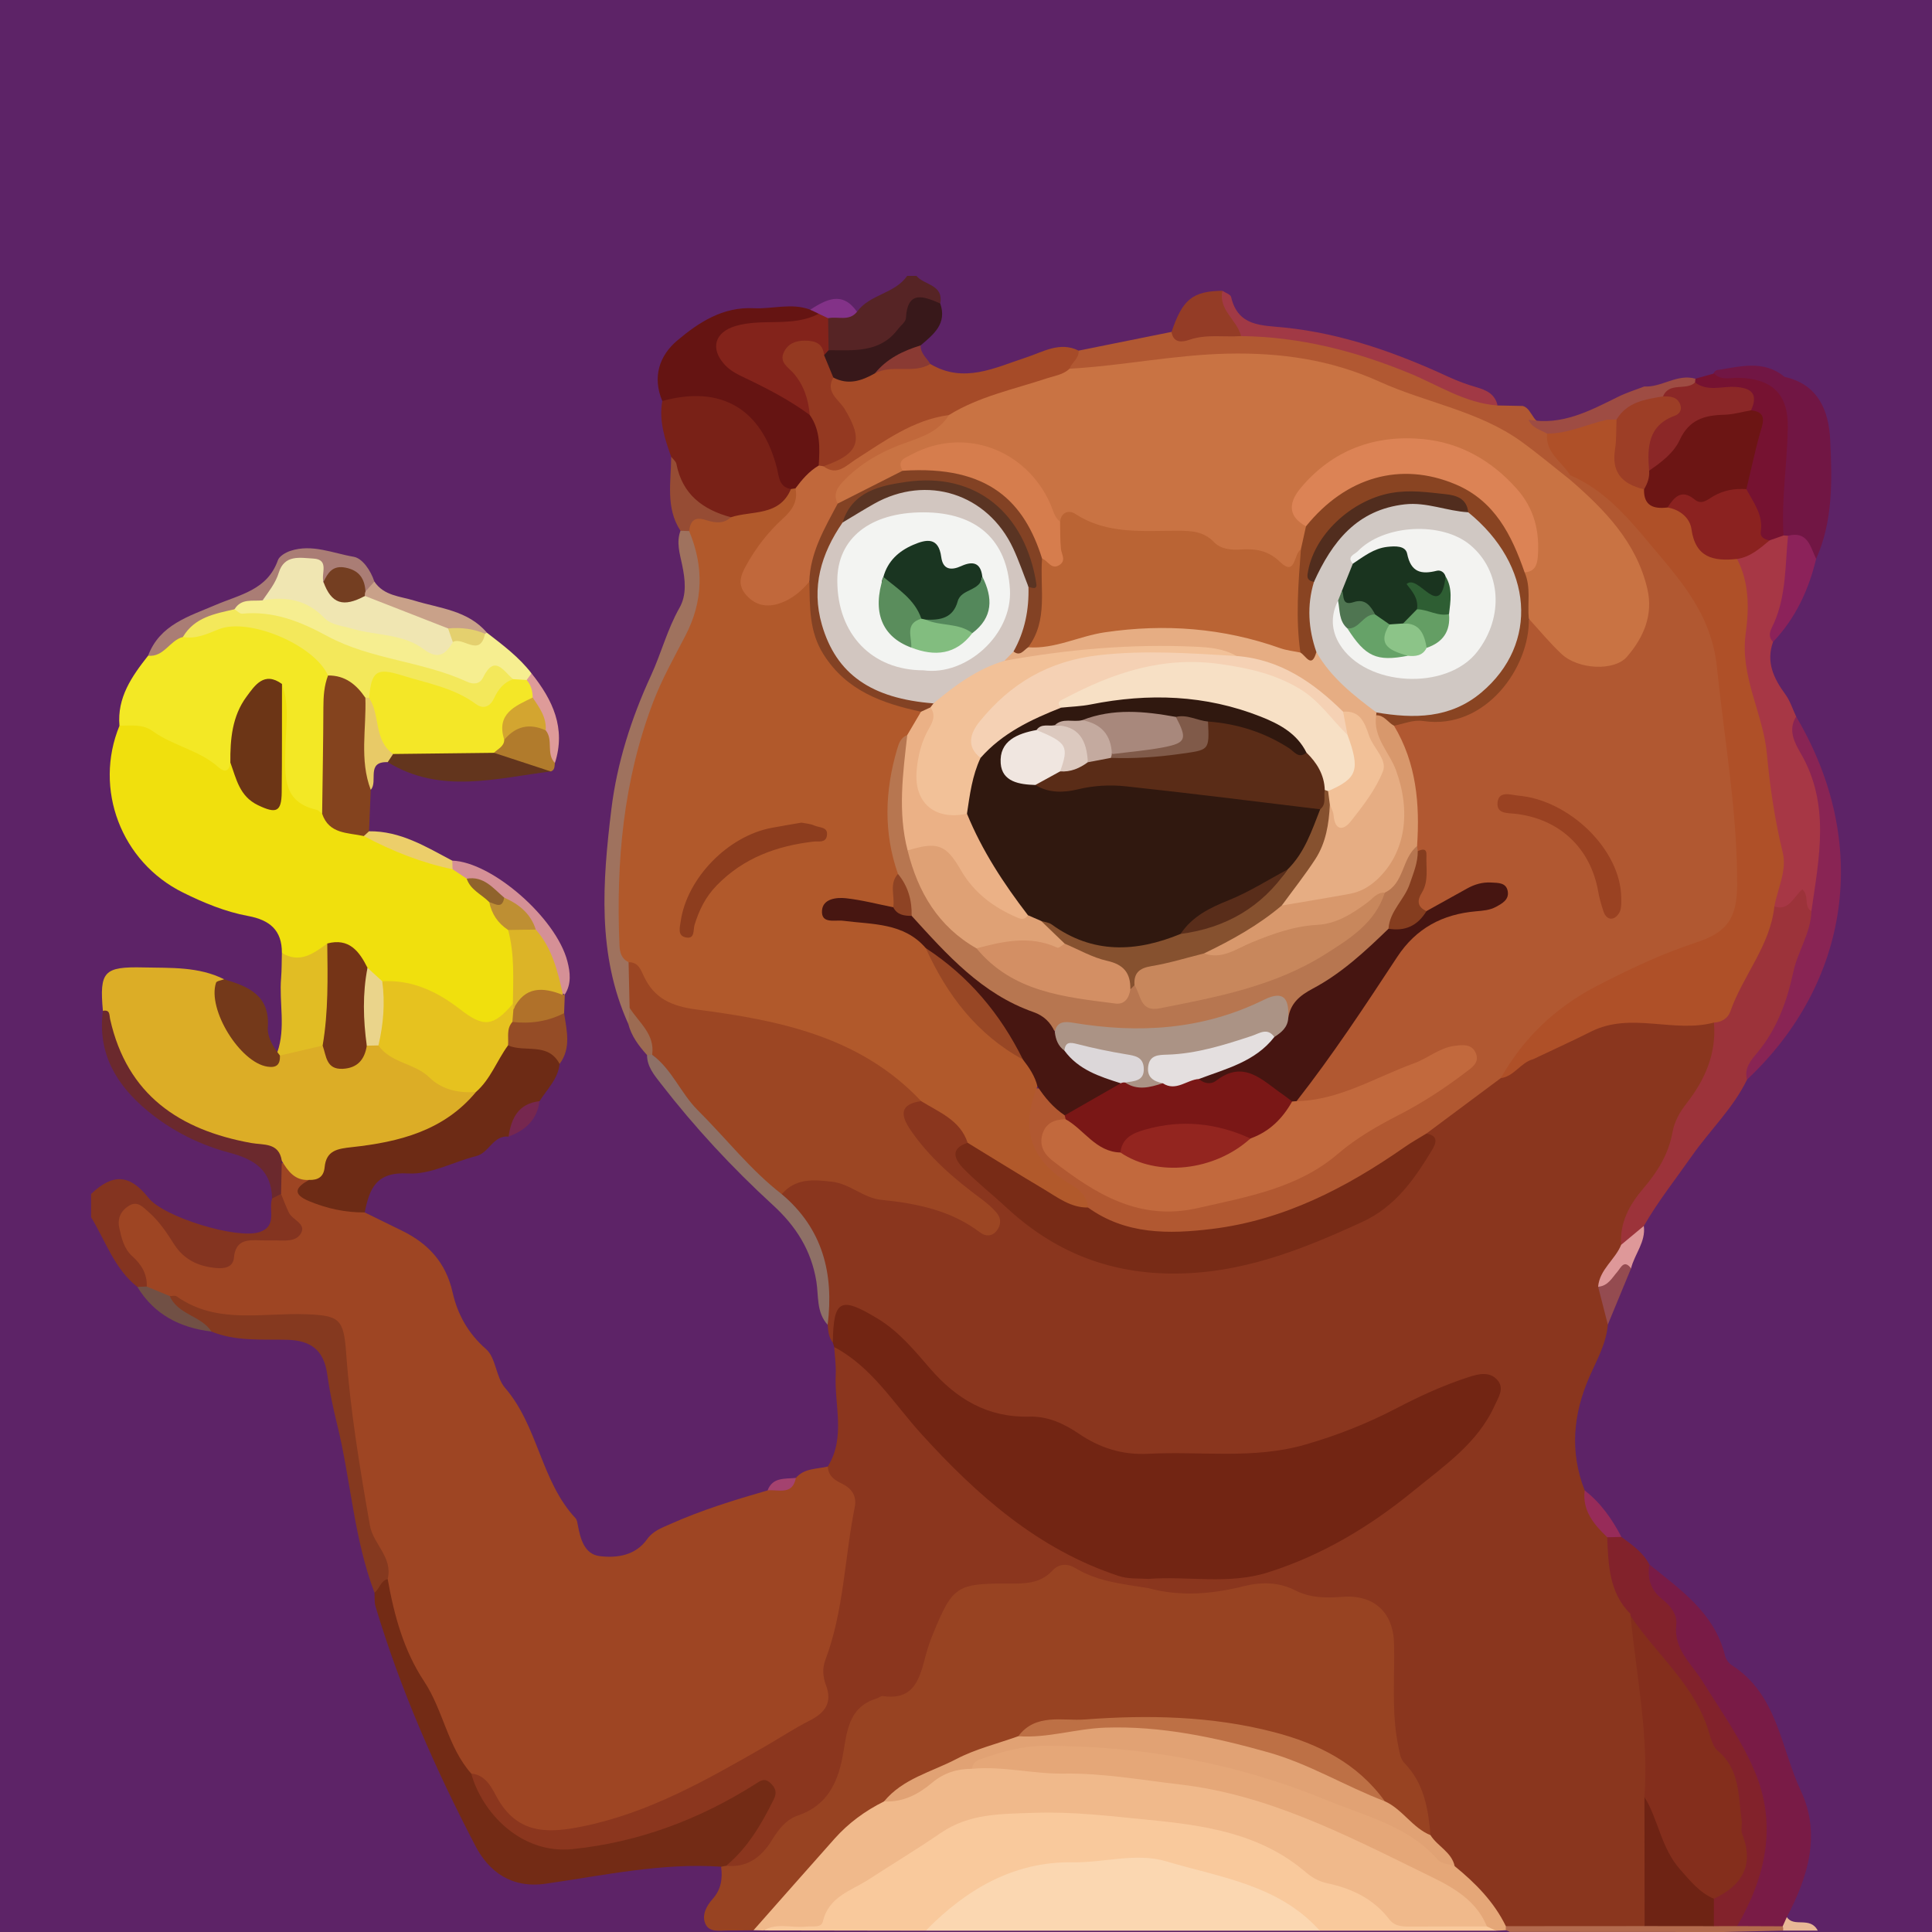 <?xml version="1.0" encoding="utf-8"?>
<!-- Generator: Adobe Illustrator 17.0.0, SVG Export Plug-In . SVG Version: 6.00 Build 0)  -->
<!DOCTYPE svg PUBLIC "-//W3C//DTD SVG 1.1//EN" "http://www.w3.org/Graphics/SVG/1.1/DTD/svg11.dtd">
<svg version="1.1" id="Layer_1" xmlns="http://www.w3.org/2000/svg" xmlns:xlink="http://www.w3.org/1999/xlink" x="0px" y="0px"
	 width="200px" height="200px" viewBox="0 0 200 200" enable-background="new 0 0 200 200" xml:space="preserve">
<rect fill="#5D2367" width="200" height="200"/>
<g>
	<path fill="#843420" d="M14.223,133.222c-2.391-1.881-3.289-4.753-4.795-7.222c0-0.8,0-1.6,0-2.4
		c2.262-2.161,4.018-2.042,5.944,0.403c1.569,1.991,9.186,4.322,11.501,3.538c1.871-0.634,0.901-2.298,1.291-3.468
		c0.261-0.508,0.608-0.776,1.179-0.425c0.682,0.678,1.165,1.512,1.716,2.287c1.153,1.622,0.727,2.564-1.289,2.965
		c-0.942,0.188-1.906,0.1-2.86,0.133c-0.839,0.029-1.474,0.305-2.008,1.045c-1.379,1.913-2.527,2.179-4.649,1.259
		c-1.043-0.453-1.93-1.104-2.607-2.03c-0.423-0.579-0.769-1.223-1.261-1.739c-0.775-0.812-1.5-2.512-2.731-1.656
		c-1.428,0.993-0.256,2.432,0.434,3.561c0.721,1.18,2.044,2.152,1.173,3.816C14.899,133.508,14.555,133.451,14.223,133.222z"/>
	<path fill="#562425" d="M94.868,28.559c0.8,0.97,2.823,0.881,2.465,2.851c-1.608,0.062-2.596,0.741-3.438,2.271
		c-1.694,3.077-5.491,3.999-8.448,2.397c-0.467-1.076-0.476-2.137,0.094-3.182c0.923-0.9,2.081-0.598,3.177-0.618
		c1.311-1.824,3.908-1.854,5.19-3.719C94.228,28.559,94.548,28.559,94.868,28.559z"/>
	<path fill="#8A361E" d="M166.441,137.122c-0.157,1.957-1.126,3.629-1.89,5.372c-1.695,3.865-2.074,7.785-0.506,11.79
		c0.657,1.765,1.742,3.291,2.719,4.88c0.233,0.505,0.528,1.051,0.46,1.577c-0.272,2.109,0.493,3.838,1.744,5.45
		c0.338,0.436,0.415,1.017,0.461,1.578c1.003,6.1,1.883,12.207,1.503,18.418c-0.058,3.334,0.139,6.666,0.053,9.998
		c-0.029,1.099,0.117,2.239-0.588,3.217c-4.546,0.606-9.115,0.106-13.665,0.272c-0.779,0.061-1.422-0.226-1.802-0.903
		c-1.186-2.112-3.162-3.532-4.653-5.375c-0.758-1.402-2.288-2.262-2.736-3.886c-0.56-2.413-1.247-4.729-2.701-6.838
		c-1.15-1.667-1.118-3.793-1.187-5.785c-0.075-2.152,0.047-4.309-0.045-6.46c-0.131-3.068-1.666-4.555-4.697-4.448
		c-1.867,0.066-3.646-0.098-5.383-0.824c-1.602-0.67-3.272-0.63-4.939-0.225c-2.266,0.551-4.564,0.724-6.888,0.602
		c-1.045-0.055-2.08-0.141-2.88-0.945c-0.232-0.354-0.266-0.729-0.112-1.121c0.839-0.842,1.945-0.747,2.938-0.64
		c9.785,1.052,17.411-3.591,24.622-9.296c2.44-1.931,4.884-3.901,6.743-6.427c0.759-1.031,2.066-2.35,1.032-3.598
		c-0.928-1.121-2.388-0.102-3.56,0.305c-3.481,1.209-6.613,3.186-10.02,4.572c-4.57,1.859-9.246,3-14.223,2.754
		c-2.071-0.102-4.158-0.116-6.227,0.006c-3.312,0.195-6.316-0.537-9.083-2.396c-1.483-0.997-3.182-1.447-4.99-1.468
		c-4.022-0.048-7.171-1.912-9.817-4.79c-1.782-1.939-3.462-4.001-5.696-5.445c-2.495-1.613-2.973-1.399-3.797,1.375
		c-0.069,0.234-0.239,0.409-0.421,0.568c-0.425-0.543-0.478-1.193-0.533-1.842c-0.238-1.162-0.308-2.342-0.438-3.517
		c-0.325-2.937-0.887-5.808-3.296-7.906c-0.593-0.516-1.129-1.124-1.267-1.96c0.034-1.074,0.816-1.471,1.657-1.792
		c0.987-0.377,2.117-0.688,3.042-0.291c4.896,2.102,10.517,1.803,15.181,4.642c0.557,0.339,1.333,1.046,1.833,0.198
		c0.426-0.722-0.391-1.299-0.944-1.72c-1.967-1.497-3.901-3.024-5.589-4.845c-0.816-0.881-1.591-1.787-2.173-2.838
		c-1.142-2.063-0.788-2.84,1.571-3.529c2.303,0.928,4.723,1.733,5.113,4.732c-0.54,0.914-0.655,1.831,0.2,2.604
		c4.968,4.49,9.744,9.321,16.93,10.074c5.14,0.539,10.206,0.14,15.093-1.59c3.079-1.09,6.068-2.426,8.98-3.919
		c2.682-1.375,4.302-3.727,5.775-6.217c0.341-0.577,0.388-1.203,0.161-1.842c0.597-1.957,2.538-2.517,3.892-3.672
		c1.146-0.977,2.468-1.752,3.786-2.504c1.23-0.678,2.244-1.693,3.538-2.273c2.141-1.26,4.388-2.286,6.731-3.103
		c0.754-0.263,1.52-0.603,2.315-0.578c3.214,0.102,6.431,0.137,9.642,0.341c1.213,1.788,0.724,3.72-0.246,5.194
		c-2.805,4.261-3.704,9.508-7.153,13.423c-1.062,1.206-1.519,2.789-1.674,4.414c-0.335,1.71-2.146,2.743-2.116,4.622
		C166.511,134.556,166.649,135.83,166.441,137.122z"/>
	<path fill="#9E4523" d="M15.193,133.183c0.053-1.299-0.562-2.299-1.479-3.121c-0.895-0.803-1.132-1.892-1.368-2.966
		c-0.205-0.933,0.142-1.734,0.968-2.258c0.904-0.574,1.448,0.086,2.056,0.615c1.096,0.953,1.888,2.141,2.65,3.346
		c1.023,1.618,2.552,2.306,4.368,2.469c0.833,0.075,1.74-0.067,1.83-1.077c0.165-1.851,1.394-1.845,2.732-1.792
		c0.476,0.019,0.954,0.002,1.431,0.003c1.028,0.001,2.306,0.215,2.812-0.802c0.467-0.938-0.91-1.312-1.278-2.054
		c-0.313-0.631-0.549-1.301-0.819-1.953c-0.817-0.929-0.681-1.965-0.34-3.022c1.657-0.826,2.111,1.062,3.235,1.438
		c-0.245,1.418,0.432,2.056,1.779,2.354c1.346,0.297,2.808,0.251,3.986,1.147c1.287,0.631,2.573,1.262,3.86,1.892
		c2.719,1.331,4.54,3.291,5.238,6.388c0.505,2.24,1.583,4.231,3.462,5.868c1.031,0.898,1.017,2.917,1.962,4.009
		c3.445,3.981,3.701,9.641,7.302,13.501c0.146,0.156,0.185,0.433,0.227,0.662c0.268,1.446,0.673,3.061,2.276,3.258
		c1.78,0.219,3.702-0.055,4.906-1.751c0.606-0.853,1.501-1.166,2.363-1.552c3.267-1.461,6.679-2.511,10.111-3.5
		c0.938-0.517,2.112-0.5,2.928-1.293c0.877-1.025,2.164-0.9,3.307-1.18c2.901,1.326,3.768,3.47,3.1,6.604
		c-0.927,4.356-1.082,8.866-2.555,13.123c-0.35,1.011-0.267,2.044-0.058,3.073c0.344,1.696-0.252,2.979-1.742,3.831
		c-6.773,3.878-13.331,8.187-20.91,10.456c-1.07,0.32-2.133,0.673-3.232,0.87c-3.753,0.673-7.152,0.418-9.415-3.31
		c-0.555-0.915-1.213-1.891-2.283-2.391c-1.023-0.719-1.567-1.828-2.013-2.897c-2.154-5.168-5.364-9.875-6.718-15.392
		c-0.209-0.852-0.351-1.707-0.408-2.58c-0.482-3.065-1.996-5.804-2.504-8.916c-0.784-4.808-1.24-9.637-1.807-14.461
		c-0.287-2.439-0.902-2.939-3.404-3.044c-0.558-0.023-1.118-0.007-1.676-0.011c-4.192-0.034-8.481,0.545-12.286-1.941
		C16.732,134.576,15.64,134.387,15.193,133.183z"/>
	<path fill="#722513" d="M86.213,138.985c0.07-4.443,0.759-4.84,4.675-2.462c2.138,1.298,3.758,3.246,5.361,5.107
		c2.757,3.201,5.992,5.132,10.31,5.017c1.917-0.051,3.607,0.738,5.128,1.772c2.2,1.496,4.537,2.216,7.206,2.076
		c5.398-0.284,10.849,0.593,16.192-0.94c3.315-0.951,6.487-2.206,9.535-3.8c2.408-1.259,4.879-2.381,7.466-3.217
		c0.992-0.321,2.127-0.581,2.918,0.314c0.775,0.877,0.106,1.799-0.286,2.668c-1.756,3.886-5.219,6.215-8.328,8.764
		c-4.514,3.701-9.495,6.714-15.143,8.494c-4.085,1.288-8.258,0.352-12.377,0.67c-0.905,0.799-1.937,0.553-2.951,0.336
		c-3.178-0.678-5.929-2.218-8.535-4.117c-5.938-4.328-11.753-8.76-15.799-15.08c-0.815-1.273-2.064-2.196-3.29-3.1
		c-0.758-0.56-1.626-1.044-1.934-2.042C86.311,139.293,86.262,139.139,86.213,138.985z"/>
	<path fill="#8B361E" d="M86.36,139.446c3.928,2.089,6.152,5.841,9.024,9.003c5.729,6.308,12.061,11.939,20.414,14.692
		c1.028,0.339,2.045,0.238,3.07,0.306c0,0.316,0,0.633,0,0.949c-2.193,0.788-4.247,0.073-6.185-0.787
		c-1.603-0.712-2.95-0.895-4.454,0.204c-1.371,1.002-3.076,0.857-4.647,0.709c-3.011-0.283-4.805,1.034-5.896,3.762
		c-0.713,1.782-1.347,3.586-1.961,5.399c-0.485,1.431-1.337,2.295-2.918,2.394c-2.696,0.17-4.262,1.645-4.622,4.308
		c-0.524,3.882-2.053,6.997-5.935,8.582c-1.046,0.427-1.495,1.624-2.233,2.452c-1.234,1.384-2.556,2.713-4.708,1.995
		c-0.59-1.104,0.492-1.537,0.943-2.163c1.073-1.489,2.225-2.92,2.95-4.626c0.153-0.361,0.33-0.797-0.044-1.105
		c-0.366-0.302-0.748-0.065-1.08,0.159c-3.625,2.451-7.906,3.342-11.873,4.976c-1.996,0.822-4.125,1.157-6.292,1.335
		c-5.1,0.419-8.476-2.115-10.994-6.204c-0.42-0.682-0.815-1.416-0.13-2.187c1.637,0.147,2.201,1.699,2.789,2.7
		c2.182,3.715,5.448,3.442,8.801,2.756c6.812-1.395,12.777-4.799,18.723-8.209c1.586-0.91,3.117-1.924,4.745-2.75
		c1.595-0.808,2.33-1.87,1.657-3.648c-0.322-0.849-0.387-1.749-0.073-2.58c1.927-5.105,1.993-10.562,3.048-15.83
		c0.245-1.223-0.345-1.988-1.377-2.477c-0.767-0.364-1.369-0.821-1.402-1.754c1.87-3.036,0.655-6.343,0.815-9.527
		C86.558,141.342,86.415,140.392,86.36,139.446z"/>
	<path fill="#F0E00D" d="M29.178,98.651c0.025-2.367-1.271-3.417-3.498-3.829c-2.357-0.435-4.587-1.362-6.733-2.423
		c-6.412-3.168-9.271-10.727-6.578-17.272c1.086-0.921,2.294-0.675,3.328-0.081c1.925,1.104,4.093,1.723,5.911,3.008
		c0.818,0.578,1.724,0.728,2.662,0.859c0.848,0.687,0.801,1.878,1.497,2.65c0.537,0.596,1.138,1.268,1.991,1.004
		c0.848-0.263,0.659-1.168,0.671-1.846c0.042-2.368-0.012-4.738,0.03-7.106c0.018-1.003-0.173-2.08,0.678-2.901
		c1.188,0.254,1.032,1.266,1.096,2.077c0.117,1.497,0.204,3.024,0.012,4.499c-0.377,2.893,0.414,5.082,3.169,6.351
		c0.941,1.783,2.917,1.852,4.441,2.669c2.976,1.01,5.861,2.271,8.856,3.232c0.735,0.118,1.27,0.574,1.794,1.05
		c0.855,0.915,1.819,1.731,2.558,2.757c0.564,1.186,1.509,2.126,2.116,3.288c0.842,2.299,0.713,4.651,0.399,7.015
		c-1.592,3.009-3.524,3.555-6.082,1.535c-2.263-1.788-4.805-2.757-7.613-3.152c-0.987-0.245-1.686-0.894-2.304-1.653
		c-0.929-1.242-1.701-2.771-3.717-2.009C32.344,99.247,30.859,100.658,29.178,98.651z"/>
	<path fill="#DCAD26" d="M31.992,122.147c-1.465,0.088-2.175-0.899-2.82-1.98c-1.304-0.802-2.74-1.148-4.234-1.471
		c-7.698-1.663-12.939-5.899-14.286-14.054c-0.367-4.083,0.096-4.587,4.192-4.493c2.834,0.065,5.705-0.103,8.355,1.224
		c-0.619,3.208,0.634,5.668,3.062,7.66c1.022,0.838,2.004,0.762,2.958-0.117c1.224-0.81,2.54-1.234,4.021-0.973
		c0.146,0.066,0.288,0.144,0.39,0.264c2.01,2.366,2.199,2.358,4.156-0.186c0.449-0.233,0.912-0.231,1.386-0.094
		c3.453,1.627,6.563,3.933,10.215,5.171c-0.003,1.338-1.053,1.893-1.94,2.542c-3.056,2.234-6.586,3.231-10.263,3.699
		c-1.469,0.187-2.591,0.515-3.158,2.046C33.697,122.264,33.049,122.912,31.992,122.147z"/>
	<path fill="#F3E825" d="M23.847,78.939c-0.128,0.933-0.579,1.063-1.252,0.466c-1.983-1.758-4.686-2.194-6.795-3.724
		c-1.037-0.752-2.257-0.557-3.433-0.555c-0.256-2.925,1.285-5.115,2.964-7.248c1.267-0.903,2.334-2.135,3.973-2.44
		c0.877-0.102,1.722-0.342,2.521-0.692c2.442-1.068,4.741-1.221,6.843,0.783c0.712,0.679,1.753,0.7,2.639,1.033
		c1.737,0.652,3.087,1.66,3.124,3.751c-0.463,3.589-0.172,7.194-0.276,10.789c-0.032,1.093,0.177,2.274-0.808,3.132
		c-0.195-0.139-0.372-0.355-0.587-0.405c-3.506-0.809-3.259-3.455-3.219-6.179c0.033-2.276,0.469-4.604-0.35-6.846
		c-3.208,0.275-3.861,2.771-4.565,5.234C24.35,77.002,24.642,78.117,23.847,78.939z"/>
	<path fill="#6D2B15" d="M31.992,122.147c0.913,0.028,1.517-0.302,1.613-1.307c0.166-1.755,1.325-1.925,2.84-2.089
		c4.853-0.528,9.499-1.687,12.829-5.71c0.805-2.03,1.589-4.074,3.633-5.251c1.105-0.11,2.163,0.229,3.244,0.341
		c1.193,0.123,1.831,0.768,1.779,2.009c-0.168,1.567-1.301,2.615-2.078,3.854c-1.409,0.923-2.322,2.279-3.202,3.664
		c-1.607-0.156-1.999,1.677-3.343,2.015c-2.366,0.596-4.743,1.937-7.048,1.803c-3.329-0.193-4.013,1.57-4.502,4.032
		c-1.998,0.022-3.901-0.397-5.747-1.159C30.194,123.599,30.636,122.89,31.992,122.147z"/>
	<path fill="#792117" d="M69.48,47.28c-0.672-1.864-1.279-3.738-0.922-5.767c2.273-1.701,6.26-1.399,8.824,0.668
		c1.671,1.347,2.74,3.095,3.338,5.13c0.339,1.153,0.78,2.255,1.342,3.314c-0.264,1.843-1.52,2.673-3.187,2.964
		c-1.004,0.175-2.019,0.352-3.047,0.376C71.874,53.487,69.971,51.053,69.48,47.28z"/>
	<path fill="#651412" d="M81.88,50.626c-1.248-0.216-1.22-1.252-1.455-2.172c-1.578-6.159-5.792-8.612-11.866-6.941
		c-1.035-2.47-0.32-4.683,1.546-6.26c2.233-1.886,4.726-3.512,7.92-3.346c1.946,0.101,3.913-0.577,5.846,0.15
		c0.339,0.22,1.075-0.097,0.976,0.719c-1.378,1.173-3.084,1.081-4.725,1.189c-1.107,0.073-2.228-0.03-3.316,0.261
		c-0.768,0.206-1.604,0.367-1.772,1.341c-0.151,0.878,0.29,1.539,0.926,2.071c1.048,0.878,2.329,1.355,3.525,1.975
		c1.694,0.879,3.388,1.756,4.739,3.154c1.229,1.519,1.382,3.251,1.014,5.087c-0.559,1.285-1.555,2.171-2.697,2.922
		C82.289,50.867,82.068,50.816,81.88,50.626z"/>
	<path fill="#9F725E" d="M65.036,105.984c-3.244-7.185-2.657-14.721-1.75-22.195c0.583-4.802,2.072-9.448,4.11-13.871
		c1.061-2.301,1.682-4.774,2.949-7.005c0.765-1.348,0.586-2.924,0.268-4.444c-0.242-1.156-0.62-2.325-0.17-3.523
		c0.376-0.296,0.763-0.268,1.157-0.041c2.156,2.879,1.51,6.027,0.816,9.15c-0.241,1.086-0.817,2.082-1.363,3.055
		c-5.174,9.214-6.628,19.203-6.229,29.589c0.041,1.063,0.325,2.04,0.715,3.008c0.394,1.559,0.283,3.141,0.233,4.722
		C65.686,105.021,65.585,105.609,65.036,105.984z"/>
	<path fill="#84431E" d="M33.347,84.235c0.048-3.672,0.117-7.345,0.13-11.017c0.004-1.13,0.075-2.229,0.481-3.29
		c2.072-0.622,3.099-0.014,4.335,2.559c0.505,3.086-0.247,6.184,0.088,9.272c-0.06,1.432-0.119,2.863-0.179,4.295
		c-0.017,0.343-0.194,0.511-0.54,0.495C36.006,86.183,34.059,86.361,33.347,84.235z"/>
	<path fill="#F6EE90" d="M50.411,65.502c1.652,1.277,3.327,2.53,4.614,4.208c-0.033,0.418-0.249,0.71-0.617,0.899
		c-0.506,0.182-1.004,0.146-1.498-0.046c-0.871-0.545-1.721-0.779-2.601,0.024c-0.717,0.655-1.587,0.732-2.455,0.377
		c-3.545-1.453-7.363-1.978-10.963-3.233c-1.874-0.654-3.77-1.294-5.424-2.427c-1.612-1.104-3.471-1-5.27-1.222
		c-0.819-0.101-1.838,0.214-2.111-1.021c0.426-1.498,1.836-1.094,2.84-1.473c2.49-0.364,4.788-0.262,6.8,1.675
		c1.145,1.103,2.879,1.237,4.428,1.559c2.01,0.419,4.07,0.652,5.881,1.743c0.855,0.515,1.665,0.33,2.438-0.202
		c1.01-0.726,2.351,0.113,3.344-0.707C49.999,65.548,50.198,65.498,50.411,65.502z"/>
	<path fill="#E1BD24" d="M33.399,108.236c-1.473,0.345-2.947,0.69-4.42,1.035c-0.199-0.037-0.287-0.156-0.266-0.357
		c0.878-2.519,0.173-5.118,0.387-7.672c0.072-0.86,0.054-1.728,0.078-2.592c1.87,1.123,3.282,0.054,4.701-0.982
		C35.137,101.256,35.165,104.787,33.399,108.236z"/>
	<path fill="#8E7066" d="M80.927,123.62c4.246,3.572,5.411,8.227,4.752,13.523c-1.183-1.284-0.925-2.99-1.17-4.496
		c-0.528-3.237-2.12-5.721-4.49-7.892c-4.223-3.869-8.111-8.062-11.62-12.596c-0.678-0.876-1.41-1.737-1.419-2.94
		c0.171-0.164,0.375-0.257,0.611-0.279c2.126,0.439,2.468,2.574,3.593,3.923C74.287,116.586,78.04,119.711,80.927,123.62z"/>
	<path fill="#6B292D" d="M10.652,104.642c0.769-0.151,0.653,0.44,0.751,0.875c1.757,7.819,7.165,11.463,14.609,12.807
		c1.252,0.226,2.872-0.077,3.16,1.843c-0.025,1.141-0.051,2.283-0.077,3.424c-0.311,0.16-0.621,0.321-0.931,0.481
		c-0.041-2.887-1.793-4.052-4.366-4.731c-3.101-0.819-5.98-2.249-8.477-4.306C12.066,112.354,10.075,109.064,10.652,104.642z"/>
	<path fill="#63351D" d="M57.021,79.86c-5.687,0.707-11.43,2.386-16.886-0.962c-0.095-0.702,0.293-1.085,0.879-1.34
		c3.273-0.511,6.561-0.273,9.847-0.173c1.476,0.314,2.939,0.693,4.365,1.19C55.933,78.822,56.863,78.822,57.021,79.86z"/>
	<path fill="#74391A" d="M28.713,108.914c0.089,0.119,0.178,0.238,0.266,0.357c0.032,0.909-0.318,1.298-1.299,1.148
		c-2.828-0.432-6.231-5.907-5.318-8.686c0.063-0.191,0.55-0.242,0.838-0.359c2.492,0.743,4.749,1.646,4.525,4.949
		C27.664,107.232,28.129,108.145,28.713,108.914z"/>
	<path fill="#AA7D75" d="M27.185,62.148c-1.031,0.111-2.208-0.238-2.905,0.924c-1.623,1.254-3.68,1.699-5.347,2.87
		c-1.364,0.343-1.961,2.11-3.601,1.937c1.201-3.225,4.259-4.086,6.964-5.246c2.533-1.086,5.377-1.542,6.47-4.636
		c0.152-0.429,0.798-0.805,1.294-0.97c2.241-0.745,4.402,0.245,6.547,0.609c0.907,0.154,1.769,1.412,2.147,2.569
		c0.156,0.791-0.259,1.08-0.971,1.109c-1.104-1.958-2.64-2.101-4.459-1.053c-1.399-2.425-2.788-2.481-4.225-0.103
		C28.598,60.988,28.07,61.721,27.185,62.148z"/>
	<path fill="#D59096" d="M48.316,90.961c-0.488-0.325-0.977-0.651-1.465-0.976c-0.264-0.288-0.277-0.585-0.034-0.891
		c4.079,0.123,10.744,5.903,11.918,10.417c0.295,1.134,0.438,2.343-0.267,3.441c-0.102-0.048-0.203-0.096-0.306-0.142
		c-1.329-1.928-1.57-4.373-2.982-6.26c-0.762-1.457-1.895-2.547-3.323-3.344C50.713,92.401,49.596,91.554,48.316,90.961z"/>
	<path fill="#954C26" d="M57.929,110.139c-1.19-2.28-3.603-1.159-5.339-1.921c-0.724-0.959-0.628-1.839,0.253-2.644
		c1.83-0.382,3.638-0.974,5.554-0.693C58.659,106.672,59.155,108.482,57.929,110.139z"/>
	<path fill="#B17B2C" d="M57.021,79.86c-1.96-0.643-3.92-1.285-5.88-1.928c-0.054-0.79,0.564-1.235,0.927-1.815
		c1.326-1.571,2.836-1.978,4.607-0.725c1.107,1.014,0.628,2.369,0.769,3.592C57.392,79.319,57.454,79.709,57.021,79.86z"/>
	<path fill="#C9A189" d="M37.836,61.23c0.306-0.342,0.612-0.684,0.918-1.025c0.991,1.473,2.64,1.509,4.129,1.967
		c2.633,0.809,5.559,1.004,7.527,3.33c0.001,0-0.198,0.105-0.198,0.105c-1.239,0.529-2.463-0.03-3.695-0.045
		c-2.925-1.173-6.113-1.732-8.709-3.688C37.626,61.651,37.636,61.436,37.836,61.23z"/>
	<path fill="#964C34" d="M71.339,54.975c-0.299-0.01-0.597-0.02-0.896-0.03c-1.571-2.398-0.965-5.07-0.963-7.665
		c0.186,0.246,0.488,0.469,0.54,0.74c0.609,3.154,2.73,4.739,5.644,5.525c-0.092,1.241-1.091,0.964-1.785,0.954
		C72.98,54.486,72.153,54.643,71.339,54.975z"/>
	<path fill="#B0712A" d="M58.396,104.882c-1.69,0.861-3.483,1.122-5.356,0.91c-0.404-0.484-0.218-0.976-0.02-1.469
		c1.466-2.794,2.971-3.17,5.268-1.315c0,0,0.18-0.056,0.18-0.056C58.445,103.595,58.421,104.239,58.396,104.882z"/>
	<path fill="#ECCE6A" d="M46.818,89.094c0.011,0.297,0.023,0.594,0.034,0.892c-3.24-0.674-6.276-1.89-9.189-3.438
		c0.179-0.164,0.359-0.328,0.539-0.494C41.447,86.01,44.095,87.656,46.818,89.094z"/>
	<path fill="#E8CA67" d="M40.696,78.053c-0.187,0.282-0.374,0.564-0.561,0.845c-2.284-0.088-0.972,2.03-1.755,2.861
		c-1.184-3.119-0.44-6.349-0.558-9.528c0.226-0.115,0.45-0.11,0.672,0.011C39.886,73.929,39.923,76.131,40.696,78.053z"/>
	<path fill="#DE9B99" d="M57.444,78.984c-0.935-0.953-0.137-2.395-0.954-3.381c-0.886-0.912-1.171-2.151-1.764-3.223
		c-0.211-0.646-0.491-1.287-0.208-1.985c0.169-0.228,0.338-0.455,0.507-0.684C57.21,72.442,58.607,75.379,57.444,78.984z"/>
	<path fill="#833288" d="M84.753,32.481c-0.294-0.142-0.589-0.283-0.882-0.425c1.667-1.053,3.328-1.965,4.847,0.222
		c-0.819,1.023-1.994,0.443-2.992,0.665C85.244,33.12,84.98,32.84,84.753,32.481z"/>
	<path fill="#76274F" d="M52.649,117.658c0.273-1.915,1.022-3.415,3.202-3.664C55.602,115.93,54.376,117.012,52.649,117.658z"/>
	<path fill="#9C6B52" d="M67.512,109.193c-0.177,0.009-0.355,0.017-0.532,0.026c-0.854-0.954-1.621-1.962-1.943-3.235
		c0.047-0.551,0.094-1.102,0.141-1.653C67.57,105.699,68.197,107.006,67.512,109.193z"/>
	<path fill="#A4426F" d="M82.39,152.99c-0.354,1.84-1.812,1.18-2.929,1.293C80.004,152.87,81.282,153.122,82.39,152.99z"/>
	<path fill="#791B46" d="M170.733,161.946c3.244,2.631,6.757,5.033,7.847,9.461c0.088,0.359,0.369,0.764,0.678,0.962
		c4.76,3.034,5.074,8.566,7.174,13.039c2.084,4.439,0.747,8.885-1.461,13.047c-0.083,0.487,0.036,1.092-0.696,1.205
		c-1.425,0.006-2.851,0.051-4.276-0.026c-0.812-0.981-0.015-1.79,0.334-2.6c2.614-6.068,2.57-11.767-1.489-17.385
		c-1.84-2.546-3.131-5.517-5.115-8.021c-0.346-0.437-0.591-0.984-0.619-1.538c-0.096-1.92-0.845-3.496-2.139-4.92
		C170.137,164.252,169.735,163.098,170.733,161.946z"/>
	<path fill="#9C333A" d="M167.822,128.862c-0.171-2.31,0.879-4.177,2.292-5.831c1.475-1.727,2.62-3.565,3.025-5.837
		c0.198-1.108,0.762-2.088,1.454-2.975c1.92-2.46,3.105-5.164,2.835-8.364c1.972-3.359,4.164-6.607,5.229-10.421
		c0.194-0.696,0.433-1.374,1.026-1.854c0.319-0.235,0.716-0.336,1.032-0.569c2.45-1.8,2.448-1.803,3.204,1.323
		c-0.991,5.154-2.158,10.247-5.251,14.65c-0.635,0.904-1.536,1.635-1.813,2.772c-1.432,2.962-3.835,5.23-5.697,7.887
		c-1.686,2.406-3.515,4.712-4.988,7.265C169.595,127.811,169.365,129.126,167.822,128.862z"/>
	<path fill="#A73745" d="M187.516,94.323c-0.831-0.497-0.181-1.552-0.926-2.255c-0.891,0.667-1.327,2.278-2.911,1.77
		c-0.285-0.317-0.434-0.722-0.334-1.106c1.363-5.258-0.606-10.316-1.453-15.3c-0.894-5.262-2.135-10.409-1.836-15.79
		c0.063-1.129-0.546-2.166-0.548-3.294c0.622-1.601,2.304-1.86,3.488-2.756c0.583-0.274,1.171-0.532,1.842-0.415
		c0.259,0.079,0.454,0.238,0.587,0.474c0.349,3.118-0.023,6.141-1.22,9.051c-0.237,0.577-0.735,1.055-0.662,1.749
		c-0.74,2.086,0.065,3.779,1.277,5.429c0.496,0.675,0.752,1.526,1.117,2.297c0.01,1.321,0.567,2.479,1.136,3.619
		c1.803,3.612,2.409,7.399,1.754,11.384c-0.169,1.029-0.074,2.077-0.201,3.103C188.528,93.075,188.8,94.148,187.516,94.323z"/>
	<path fill="#A64B28" d="M96.311,37.683c3.466,2.052,6.659,0.387,9.921-0.681c1.749-0.573,3.467-1.675,5.431-0.707
		c0.641,1.02-0.201,1.604-0.671,2.299c-0.991,0.88-2.263,1.157-3.475,1.49c-3.151,0.867-6.207,1.975-9.166,3.357
		c-3.565,0.791-6.556,2.738-9.556,4.69c-1.13,0.735-2.331,1.918-3.663,0.241c3.028-2.972,3.017-2.966,0.876-7.138
		c-0.417-0.812-1.095-1.717,0.188-2.433c1.529,0.037,3.05,0.033,4.433-0.774C92.492,37.389,94.392,37.38,96.311,37.683z"/>
	<path fill="#82222B" d="M170.733,161.946c-0.219,1.444,0.132,2.648,1.332,3.596c0.831,0.656,1.584,1.577,1.464,2.626
		c-0.295,2.575,1.551,4.021,2.707,5.873c1.916,3.072,4.056,6.08,5.439,9.392c2.308,5.525,1.095,10.906-1.854,15.958
		c-0.772,0.51-1.594,0.274-2.408,0.162c-0.742-0.803-0.635-1.737-0.42-2.688c0.05-0.148,0.082-0.341,0.198-0.424
		c2.518-1.809,3.332-4.072,2.596-7.201c-0.609-2.593-0.274-5.412-2.357-7.558c-0.728-0.75-1.03-1.788-1.373-2.762
		c-0.86-2.443-2.145-4.597-4.056-6.376c-1.556-1.448-2.184-3.483-3.212-5.265c-0.008-0.079,0.014-0.187-0.03-0.231
		c-2.198-2.215-2.258-5.072-2.384-7.909c0.479-0.463,0.972-0.347,1.47-0.035C168.936,159.921,170.083,160.681,170.733,161.946z"/>
	<path fill="#B15832" d="M110.715,38.17c0.242-0.663,1.003-1.063,0.948-1.875c3.204-0.645,6.409-1.291,9.613-1.936
		c2.409,0.181,4.795-0.42,7.206-0.217c6.946,0.174,13.485,2.026,19.786,4.83c2.252,1.002,4.609,1.767,6.758,3.001
		c0.876,0.018,1.752,0.035,2.628,0.053c0.558,0.18,0.758,0.699,1.069,1.114c0.447,0.738,1.33,1.06,1.753,1.824
		c0.304,1.725,2.213,2.635,2.278,4.483c-0.104,0.262-0.294,0.383-0.575,0.366c-0.319-0.064-0.636-0.156-0.874-0.372
		c-7.198-6.528-16.52-8.491-25.298-11.469c-4.78-1.622-9.976-0.698-14.983-0.348c-2.622,0.183-5.229,0.615-7.831,1.025
		C112.325,38.785,111.434,38.879,110.715,38.17z"/>
	<path fill="#711644" d="M185.093,55.461c-0.154-0.011-0.308-0.021-0.463-0.03c-1.303-2.416-0.619-4.972-0.464-7.471
		c0.084-1.349,0.336-2.69,0.191-4.047c-0.288-2.698-1.632-3.97-4.309-4.139c-0.935-0.059-1.945,0.12-2.654-0.754
		c-0.081-0.315,0.023-0.547,0.309-0.699c2.402-0.359,4.845-1.119,7.032,0.694c3.503,0.769,4.583,3.533,4.727,6.517
		c0.2,4.146,0.309,8.37-1.456,12.323C186.689,57.478,186.362,55.897,185.093,55.461z"/>
	<path fill="#892454" d="M187.516,94.323c0.791-5.522,1.971-11.051-1.106-16.34c-0.647-1.112-1.34-2.413-0.473-3.804
		c7.807,13.196,5.515,27.617-5.084,37.578c-0.329-1.179,0.427-2.024,1.054-2.775c2.044-2.45,3.083-5.319,3.735-8.364
		C186.102,98.468,187.453,96.588,187.516,94.323z"/>
	<path fill="#38181A" d="M90.57,38.648c-1.371,0.781-2.773,1.245-4.305,0.434c-1.002-0.401-1.165-1.258-1.19-2.191
		c0.099-0.357,0.332-0.569,0.697-0.638c2.617,0.003,5.323,0.298,7.187-2.181c0.285-0.378,0.8-0.742,0.822-1.134
		c0.167-2.967,1.848-2.241,3.552-1.528c0.728,2.105-0.692,3.206-2.03,4.346C94.048,37.248,92.033,37.496,90.57,38.648z"/>
	<path fill="#A13945" d="M155.026,41.972c-3.343-0.231-6.117-2.098-9.087-3.32c-5.625-2.315-11.374-3.789-17.465-3.861
		c-1.31-1.29-3.102-2.381-1.931-4.691c0.311,0.212,0.839,0.375,0.901,0.644c0.712,3.079,3.18,2.921,5.524,3.163
		c5.976,0.615,11.554,2.598,16.973,5.101c0.929,0.429,1.898,0.792,2.881,1.074C153.874,40.383,154.764,40.789,155.026,41.972z"/>
	<path fill="#943C26" d="M126.543,30.099c-0.427,2.005,1.529,3.028,1.931,4.692c-1.791,0.127-3.604-0.225-5.382,0.393
		c-0.693,0.241-1.631,0.364-1.815-0.826C122.43,30.973,123.448,30.15,126.543,30.099z"/>
	<path fill="#8C225A" d="M185.093,55.461c2.058-0.525,2.309,1.15,2.913,2.394c-0.778,3.234-2.142,6.164-4.463,8.598
		c-0.668-0.692-0.158-1.363,0.108-1.97C184.92,61.594,184.794,58.496,185.093,55.461z"/>
	<path fill="#B36A4D" d="M177.419,199.396c0.801-0.002,1.602-0.004,2.402-0.006c1.574,0.006,3.147,0.013,4.721,0.019
		c0.147,0.087,0.202,0.182,0.165,0.286c-0.038,0.108-0.08,0.162-0.125,0.162c-2.06,0.048-4.121,0.095-6.181,0.143
		c-7.37-0.004-14.74-0.008-22.11-0.012c-0.127-0.074-0.262-0.131-0.403-0.171c-0.133-0.092-0.178-0.185-0.135-0.279
		c0.043-0.094,0.087-0.141,0.131-0.141c4.788-0.003,9.576-0.006,14.365-0.009C172.64,198.325,175.03,198.319,177.419,199.396z"/>
	<path fill="#DE9899" d="M167.822,128.862c0.782-0.651,1.564-1.302,2.346-1.953c0.219,1.662-0.956,2.904-1.321,4.39
		c-1.352,0.247-1.462,2.722-3.41,1.901C165.595,131.404,167.201,130.404,167.822,128.862z"/>
	<path fill="#944B50" d="M165.437,133.201c1.015-0.069,1.424-0.895,1.993-1.55c0.354-0.406,0.685-1.309,1.417-0.351
		c-0.802,1.941-1.604,3.882-2.405,5.823C166.107,135.815,165.772,134.508,165.437,133.201z"/>
	<path fill="#8A3A33" d="M90.57,38.648c1.237-1.522,2.907-2.335,4.734-2.892c-0.027,0.832,0.635,1.303,1.007,1.927
		C94.521,38.74,92.375,37.677,90.57,38.648z"/>
	<path fill="#972B59" d="M167.846,159.102c-0.49,0.012-0.98,0.023-1.47,0.035c-1.372-1.332-2.59-2.738-2.332-4.853
		C165.712,155.574,166.882,157.257,167.846,159.102z"/>
	<path fill="#E8B896" d="M184.583,199.857c0.03-0.153,0.017-0.303-0.04-0.448c0.143-0.318,0.287-0.637,0.43-0.955
		c0.732,1.119,2.407-0.12,3.201,1.403C186.881,199.857,185.732,199.857,184.583,199.857z"/>
	<path fill="#984322" d="M75.172,193.143c2.178,0.219,3.635-0.882,4.714-2.619c0.685-1.102,1.435-2.147,2.709-2.582
		c2.94-1.004,4.095-3.247,4.634-6.117c0.443-2.358,0.489-5.073,3.497-5.988c0.228-0.069,0.458-0.294,0.659-0.264
		c3.347,0.497,3.839-1.947,4.466-4.279c0.186-0.692,0.417-1.377,0.688-2.04c2.08-5.084,2.455-5.35,7.958-5.322
		c1.632,0.008,3.201-0.005,4.426-1.325c0.702-0.756,1.572-0.779,2.406-0.272c2.321,1.411,4.953,1.64,7.538,2.064
		c3.31,0.905,6.62,0.621,9.876-0.195c1.876-0.471,3.672-0.417,5.334,0.427c1.597,0.81,3.214,0.799,4.881,0.672
		c3.247-0.248,5.271,1.569,5.351,4.822c0.088,3.566-0.291,7.149,0.454,10.694c0.133,0.632,0.177,1.236,0.655,1.731
		c2.004,2.073,2.436,4.717,2.667,7.43c-1.669,0.428-2.23-1.169-3.301-1.827c-0.732-0.449-1.408-0.996-2.031-1.601
		c-4.465-5.068-10.345-6.926-16.822-7.593c-5.66-0.583-11.298-0.703-16.954-0.009c-1.134,0.139-2.213,0.269-3.126,1.006
		c-3.66,1.572-7.464,2.815-10.965,4.764c-1.047,0.583-2.133,1.091-2.987,1.959c-4.607,2.852-7.919,7.039-11.359,11.086
		c-0.73,0.859-1.391,1.736-2.534,2.054c-0.872,0.008-1.745,0.03-2.617,0.022c-0.858-0.008-1.948,0.247-2.363-0.678
		c-0.407-0.907,0.1-1.862,0.754-2.593c0.872-0.975,1.034-2.1,0.867-3.327C74.798,193.072,74.972,193.04,75.172,193.143z"/>
	<path fill="#F0B98B" d="M78.007,199.816c2.795-3.159,5.582-6.325,8.387-9.476c1.447-1.625,3.175-2.89,5.122-3.856
		c2.174-0.955,4.235-2.118,6.293-3.298c0.896-0.514,1.91-0.759,2.97-0.708c8.055,0.079,16.06,0.863,24.013,2.029
		c6.049,0.887,11.518,3.648,17.09,6.02c3.605,1.535,7.116,3.235,10.201,5.681c1.017,0.806,2.363,1.509,1.967,3.22
		c-3.085,0.525-6.193,0.146-9.29,0.206c-0.55,0.011-1.041-0.345-1.52-0.653c-5.47-3.515-10.941-7.137-17.318-8.729
		c-5.716-1.427-11.572-2.309-17.518-1.824c-1.457,0.119-2.847-0.336-4.296-0.246c-3.069,0.192-5.702,1.428-8.121,3.221
		c-2.316,1.716-4.766,3.22-7.279,4.626c-0.558,0.312-1.333,0.527-1.558,1.072c-1.234,2.985-3.764,2.639-6.221,2.582
		c-0.629-0.015-1.28-0.133-1.888,0.161C78.698,199.833,78.352,199.825,78.007,199.816z"/>
	<path fill="#F9C99C" d="M79.043,199.842c1.417-0.837,2.966-0.225,4.444-0.403c0.617-0.074,1.53,0.181,1.7-0.539
		c0.608-2.579,2.935-3.166,4.752-4.346c2.468-1.603,4.993-3.122,7.418-4.787c2.988-2.052,6.211-1.981,9.708-2.105
		c4.02-0.142,7.884,0.347,11.811,0.727c5.885,0.571,11.659,1.411,16.377,5.49c0.586,0.507,1.371,0.912,2.126,1.072
		c2.582,0.546,4.809,1.614,6.451,3.751c0.616,0.802,1.529,0.74,2.417,0.735c2.558-0.013,5.116-0.011,7.675-0.014
		c0.534-0.317,0.889-0.25,0.95,0.444c-6.082,0-12.164,0-18.246,0c-2.135-0.423-3.317-2.511-5.318-3.108
		c-4.956-1.48-9.578-4.421-15.111-3.445c-1.09,0.192-2.241,0.135-3.348,0.027c-5.825-0.568-10.498,2.116-14.999,5.267
		c-0.657,0.46-1.32,0.887-2.023,1.261C90.231,199.86,84.637,199.851,79.043,199.842z"/>
	<path fill="#FBD7B1" d="M95.825,199.869c4.194-4.283,9.112-7.185,15.251-7.085c3.235,0.053,6.524-1.028,9.659-0.096
		c5.599,1.665,11.66,2.44,15.889,7.179C123.025,199.868,109.425,199.869,95.825,199.869z"/>
	<path fill="#732B15" d="M75.172,193.143c-0.175,0.033-0.35,0.065-0.524,0.098c-6.151-0.423-12.143,0.9-18.165,1.76
		c-3.537,0.506-5.876-1.245-7.264-3.907c-4.149-7.958-7.763-16.174-10.346-24.8c-0.133-0.444-0.075-0.946-0.105-1.42
		c0.224-0.695,0.158-1.669,1.365-1.416c0.66,3.737,1.661,7.407,3.759,10.574c2.005,3.026,2.447,6.805,4.894,9.571
		c1.083,3.979,5.101,8.373,10.502,7.813c6.767-0.702,13.055-3.039,18.821-6.682c0.589-0.372,1.013-0.746,1.645-0.155
		c0.523,0.49,0.703,0.965,0.352,1.677C78.836,188.824,77.416,191.275,75.172,193.143z"/>
	<path fill="#E5A778" d="M154.871,199.867c-0.317-0.148-0.634-0.296-0.95-0.444c-1.289-3.173-4.35-4.446-7.001-5.749
		c-7.898-3.879-15.851-7.912-24.733-8.94c-3.995-0.463-8.002-1.192-12.057-1.13c-3.182,0.048-6.313-0.796-9.505-0.5
		c-0.558-1.541,0.883-1.485,1.583-1.763c3.962-1.578,8.119-1.478,12.27-1.148c9.735,0.773,18.905,3.707,27.923,7.277
		c3.215,1.272,5.65,3.537,8.188,5.715c2.145,1.748,4.067,3.685,5.297,6.213c-0.015,0.14-0.014,0.28,0.004,0.42
		C155.55,199.834,155.21,199.85,154.871,199.867z"/>
	<path fill="#85391F" d="M40.132,163.457c-0.742,0.196-0.83,1.021-1.365,1.416c-2.142-5.629-2.447-11.668-3.877-17.457
		c-0.42-1.7-0.776-3.425-1.017-5.158c-0.346-2.488-1.685-3.51-4.186-3.565c-2.606-0.058-5.278,0.178-7.791-0.848
		c-1.012-0.581-2.139-0.963-3.089-1.637c-0.669-0.475-1.49-0.959-1.232-2.039c0.239,0.005,0.546-0.086,0.708,0.029
		c4.155,2.944,8.9,1.673,13.424,1.853c3.415,0.136,3.872,0.462,4.127,4.012c0.433,6.011,1.421,11.948,2.463,17.873
		C38.633,159.841,40.689,161.22,40.132,163.457z"/>
	<path fill="#715045" d="M17.575,134.169c0.839,1.933,3.246,2.021,4.321,3.676c-3.248-0.397-5.924-1.743-7.674-4.624
		c0.323-0.013,0.647-0.025,0.97-0.038C15.987,133.512,16.781,133.841,17.575,134.169z"/>
	<path fill="#83231B" d="M85.772,36.253c-0.154,0.172-0.308,0.343-0.462,0.515c-0.535-0.162-0.918-0.631-1.475-0.742
		c-0.658-0.132-1.292-0.079-1.701,0.521c-0.382,0.562-0.03,1.042,0.281,1.515c0.979,1.484,2.325,2.866,1.413,4.896
		c-2.056-1.515-4.307-2.69-6.603-3.787c-0.789-0.377-1.58-0.738-2.193-1.405c-1.546-1.68-1.047-3.385,1.122-4.022
		c2.813-0.827,5.883,0.163,8.599-1.263c0.324,0.154,0.649,0.308,0.973,0.463C85.741,34.047,85.756,35.15,85.772,36.253z"/>
	<path fill="#B15831" d="M162.548,49.674c0-0.159,0-0.317,0.001-0.476c0.974-0.649,1.706,0.04,2.362,0.542
		c4.951,3.778,8.896,8.482,12.108,13.769c1.577,2.596,1.174,5.747,1.719,8.635c1.187,6.283,1.705,12.645,1.721,19.04
		c0.01,4.029-1.054,5.631-4.843,7.007c-3.919,1.424-7.669,3.179-11.331,5.164c-3.694,2.002-5.982,5.476-8.931,8.257
		c-2.567,1.913-5.134,3.825-7.701,5.738c-1.423,2.136-3.687,3.214-5.784,4.449c-6.543,3.854-13.444,6.648-21.227,6.254
		c-2.932-0.148-5.919-0.392-8.2-2.666c-0.887-1.342-2.034-2.419-3.295-3.415c-3.735-2.949-4.122-4.822-2.027-9.306
		c1.965-0.09,2.353,1.673,3.285,2.8c0.023,0.251-0.049,0.472-0.212,0.664c-2.046,1.735-2.076,2.469-0.084,4.078
		c1.744,1.409,3.575,2.696,5.686,3.511c2.34,0.903,4.679,1.284,7.251,0.837c6.217-1.081,12.125-2.652,16.984-7.067
		c2.122-1.928,5.04-2.729,7.454-4.299c1.274-0.828,2.537-1.665,3.704-2.636c0.36-0.299,0.817-0.671,0.514-1.196
		c-0.268-0.464-0.818-0.415-1.299-0.347c-0.724,0.102-1.378,0.411-2.011,0.75c-3.393,1.821-7.061,2.968-10.637,4.338
		c-1.134,0.435-2.289,0.754-3.457,0.079c-0.515-0.834,0.172-1.329,0.561-1.881c3.122-4.438,6.298-8.842,9.193-13.431
		c1.955-3.1,4.825-4.507,8.258-5.11c0.973-0.171,2.113,0.018,2.74-1.366c-1.36-0.622-2.462-0.022-3.6,0.458
		c-1.307,0.552-2.322,1.747-3.873,1.758c-1.335-0.428-1.224-1.382-0.943-2.457c0.369-1.413,0.955-2.858-0.198-4.213
		c-0.127-0.215-0.212-0.441-0.267-0.684c0.222-4.157-0.716-8.115-2.025-12.012c0.683-1.133,1.834-1.145,2.949-1.207
		c6.237-0.348,9.003-2.629,10.505-8.695c0.096-0.389,0.178-0.777,0.398-1.119c1.267-0.615,1.612,0.579,2.219,1.178
		c1.076,1.062,1.991,2.315,3.56,2.725c3.702,0.966,6.736-2.168,6.233-6.468c-0.278-2.377-1.454-4.331-2.832-6.247
		C165.736,53.403,163.63,51.951,162.548,49.674z"/>
	<path fill="#B1592B" d="M107.394,112.451c-1.823,4.396-0.702,7.739,3.451,10.157c0.811,0.472,1.711,1.21,1.784,2.392
		c-0.517,0.585-1.179,0.511-1.746,0.22c-3.802-1.945-7.57-3.949-10.712-6.918c-0.777-2.362-2.958-3.157-4.816-4.313
		c-0.32-0.25-0.778-0.277-1.064-0.519c-5.346-4.517-11.673-6.677-18.453-7.824c-1.17-0.198-2.304-0.689-3.513-0.604
		c-3.258,0.229-5.256-1.422-6.474-4.258c-0.193-0.45-0.414-0.856-0.78-1.18c-0.753-0.364-0.912-1.013-0.944-1.785
		c-0.364-8.587,0.402-17.03,3.481-25.122c0.905-2.378,2.168-4.626,3.347-6.893c1.853-3.564,1.916-7.161,0.385-10.83
		c0.13-1.038,0.541-1.518,1.71-1.144c0.855,0.274,1.818,0.467,2.615-0.286c2.198-0.704,5.021-0.079,6.215-2.919
		c0.154-0.022,0.308-0.046,0.462-0.07c1.074,1.245,0.285,2.232-0.525,3.11c-1.239,1.341-2.477,2.679-3.469,4.214
		c-0.692,1.071-1.497,2.261-0.312,3.432c1.179,1.166,2.455,0.616,3.703-0.078c0.706-0.393,1.193-1.379,2.254-0.942
		c0.42,0.544,0.408,1.19,0.447,1.828c0.326,5.303,2.802,8.461,7.896,10.149c1.042,0.345,2.239,0.351,3.046,1.274
		c0.407,1.345-0.605,2.111-1.232,3.035c-2.09,3.548-1.562,7.398-1.27,11.211c0.067,0.87,0.404,1.712,0.402,2.602
		c-0.218,1.117,0.004,2.31-0.56,3.368c-0.981,0.967-2.084,0.434-3.152,0.234c-1.08-0.202-2.154-0.621-3.55,0.151
		c1.734,0.772,3.367,0.72,4.914,0.989c2.008,0.349,3.856,0.964,5.202,2.61c2.324,4.759,5.532,8.757,10.027,11.651
		C106.884,110.287,107.969,111.036,107.394,112.451z"/>
	<path fill="#9C4623" d="M65.071,99.605c0.994,0.002,1.224,0.701,1.59,1.477c1.068,2.264,2.84,3.083,5.452,3.423
		c8.524,1.11,16.944,2.787,23.241,9.484c-2.148,0.303-2.196,1.364-1.126,2.943c1.947,2.874,4.527,5.079,7.281,7.121
		c0.63,0.467,1.257,0.984,1.738,1.595c0.413,0.524,0.371,1.218-0.081,1.772c-0.497,0.61-1.162,0.577-1.71,0.162
		c-3.03-2.296-6.57-3.006-10.227-3.376c-1.851-0.187-3.21-1.648-5.082-1.871c-1.945-0.231-3.78-0.38-5.22,1.284
		c-3.261-2.522-5.775-5.789-8.676-8.669c-1.783-1.77-2.677-4.241-4.739-5.758c0.303-2.14-1.373-3.329-2.335-4.862
		C65.142,102.756,65.106,101.18,65.071,99.605z"/>
	<path fill="#AF5028" d="M179.821,57.863c1.268,2.443,1.252,5.13,0.897,7.677c-0.623,4.472,1.804,8.295,2.19,12.495
		c0.318,3.463,0.819,6.849,1.643,10.231c0.448,1.837-0.529,3.715-0.872,5.573c-0.433,4.079-3.26,7.159-4.561,10.88
		c-0.236,0.675-0.889,1.109-1.69,1.136c-4.183,1.117-8.609-1.138-12.732,0.938c-1.974,0.994-3.99,1.907-5.987,2.857
		c-0.64-1.268,0.392-1.911,1.058-2.611c2.871-3.015,6.547-4.783,10.253-6.493c2.176-1.004,4.433-1.807,6.657-2.693
		c2.708-1.079,3.911-3.096,3.922-5.946c0.022-5.353-0.468-10.667-1.187-15.964c-0.45-3.318-1.173-6.597-1.502-9.932
		c-0.19-1.927-1.192-3.456-2.292-4.926c-3.503-4.678-7.309-9.053-12.127-12.476c-2.48-1.762-2.27-2.869,0.548-4.036
		c0.819-0.339,1.541-0.833,2.266-1.329c0.366-0.13,0.726-0.122,1.075,0.056c0.66,0.726,0.685,1.649,0.484,2.477
		c-0.55,2.275,0.485,3.644,2.375,4.615c0.622,0.945,1.377,1.68,2.619,1.65c1.073,0.227,2.044,0.841,2.354,1.794
		C175.968,56.168,177.588,57.321,179.821,57.863z"/>
	<path fill="#782B16" d="M100.171,118.303c2.634,1.608,5.254,3.24,7.907,4.815c1.419,0.843,2.763,1.913,4.551,1.883
		c3.913,2.821,8.378,2.761,12.826,2.219c7.444-0.907,13.909-4.258,19.974-8.49c0.715-0.499,1.482-0.922,2.224-1.381
		c1.321,0.219,1.002,1.023,0.56,1.752c-1.828,3.011-3.777,5.821-7.196,7.394c-6.324,2.909-12.637,5.421-19.831,5.343
		c-6.686-0.073-12.219-2.398-17.023-6.856c-1.456-1.351-3.029-2.584-4.414-4.003C98.852,120.059,98.263,118.912,100.171,118.303z"/>
	<path fill="#842E1C" d="M168.789,167.277c2.704,4.022,6.686,7.18,8.126,12.06c0.199,0.674,0.411,1.496,0.903,1.905
		c2.309,1.918,2.113,4.635,2.48,7.178c0.068,0.468-0.114,1.006,0.049,1.422c1.273,3.238-0.001,5.328-2.925,6.718
		c-1.437,0.398-2.246-0.622-2.965-1.498c-1.909-2.328-3.747-4.726-3.859-7.952c-0.013-0.369-0.074-0.79-0.365-1.099
		C170.688,179.695,169.414,173.511,168.789,167.277z"/>
	<path fill="#AF5028" d="M166.388,43.447c-0.289,1.381-1.562,1.457-2.551,1.841c-0.576,0.224-1.391,0.09-1.56,0.852
		c-0.188,0.845,0.57,1.324,1.129,1.683c2.644,1.701,4.791,3.948,7.027,6.113c2.247,2.176,3.961,4.781,5.995,7.123
		c2.276,2.621,2.152,5.943,2.693,9.004c1.216,6.881,2.084,13.827,2.136,20.836c0.036,4.758-1.219,6.543-5.755,8.146
		c-4,1.414-7.887,3.052-11.463,5.348c-2.136,1.371-4.294,2.755-5.331,5.257c-1.298,0.345-1.959,1.781-3.354,1.961
		c2.365-4.179,5.706-7.353,9.959-9.551c3.324-1.718,6.693-3.32,10.271-4.491c3.305-1.082,4.236-2.59,4.245-6.033
		c0.022-7.557-1.326-14.975-2.092-22.454c-0.578-5.644-3.932-9.172-7.158-13.033c-2.282-2.731-4.644-5.4-8.03-6.85
		c-0.861-1.403-2.587-2.325-2.4-4.312C162.131,43.985,164.08,42.939,166.388,43.447z"/>
	<path fill="#E1A274" d="M150.588,193.184c-0.592-0.211-1.383-0.247-1.744-0.66c-3.052-3.484-7.388-4.484-11.415-6.139
		c-9.447-3.883-19.269-5.707-29.456-5.652c-2.242,0.012-4.378,0.643-6.483,1.382c-0.523,0.183-0.81,0.454-0.865,0.989
		c-1.549,0.005-2.912,0.415-4.143,1.453c-1.406,1.187-3.019,2.037-4.966,1.926c1.949-2.37,4.922-3.047,7.471-4.382
		c2.005-1.05,4.274-1.597,6.425-2.368c5.77-1.637,11.629-1.786,17.523-0.942c5.569,0.798,10.878,2.474,15.978,4.867
		c1.616,0.758,2.956,1.885,4.443,2.809c1.831,0.826,2.85,2.746,4.729,3.509C148.808,191.132,150.268,191.713,150.588,193.184z"/>
	<path fill="#6E2314" d="M170.234,186.012c1.447,2.388,1.735,5.311,3.686,7.508c1.058,1.191,2.008,2.397,3.502,3.041
		c-0.001,0.945-0.002,1.89-0.003,2.835c-2.39-0.003-4.78-0.005-7.17-0.008C170.244,194.93,170.239,190.471,170.234,186.012z"/>
	<path fill="#E6C21F" d="M53.151,104.462c-0.037,0.444-0.073,0.887-0.11,1.331c-0.645,0.717-0.369,1.605-0.451,2.426
		c-1.155,1.573-1.803,3.496-3.318,4.822c-1.803,0.143-3.536-0.251-4.809-1.493c-1.55-1.512-4.002-1.479-5.289-3.326
		c-0.615-2.26-0.457-4.473,0.396-6.645c3.1-0.174,5.71,1.079,8.064,2.909c2.417,1.879,3.422,1.82,5.459-0.583
		c0.139,0.111,0.194,0.231,0.165,0.36C53.228,104.395,53.193,104.462,53.151,104.462z"/>
	<path fill="#6C3516" d="M23.847,78.939c-0.026-2.419,0.192-4.82,1.673-6.821c0.854-1.154,1.818-2.66,3.671-1.313
		c-0.007,3.739,0.011,7.478-0.029,11.216c-0.022,2.048-0.579,2.236-2.464,1.327C24.78,82.424,24.465,80.619,23.847,78.939z"/>
	<path fill="#753417" d="M33.399,108.236c0.602-3.502,0.522-7.036,0.48-10.567c2.256-0.595,3.309,0.8,4.166,2.519
		c0.559,2.693,0.848,5.383-0.075,8.062c-0.22,1.429-0.957,2.314-2.485,2.393C33.753,110.731,33.784,109.306,33.399,108.236z"/>
	<path fill="#DCB427" d="M53.151,104.462c-0.019-0.186-0.038-0.372-0.058-0.559c0.033-2.557,0.186-5.122-0.493-7.634
		c0.941-0.913,1.899-0.622,2.861-0.041c1.719,1.936,2.278,4.355,2.827,6.779C56.2,102.161,54.326,102.076,53.151,104.462z"/>
	<path fill="#EAD48B" d="M37.969,108.249c-0.367-2.691-0.449-5.379,0.074-8.062c0.51,0.463,1.019,0.926,1.527,1.389
		c0.303,2.241,0.123,4.454-0.396,6.646C38.773,108.231,38.371,108.24,37.969,108.249z"/>
	<path fill="#BE8F33" d="M55.462,96.229c-0.954,0.013-1.907,0.027-2.861,0.041c-1.05-0.689-1.703-1.647-1.952-2.879
		c0.438-0.409,1.039-0.279,1.543-0.47C53.714,93.597,54.941,94.564,55.462,96.229z"/>
	<path fill="#90632C" d="M52.192,92.92c-0.186,1.235-0.932,0.63-1.543,0.47c-0.785-0.803-1.941-1.249-2.333-2.429
		C50.091,90.659,51.055,91.961,52.192,92.92z"/>
	<path fill="#F3E85B" d="M38.21,72.249c-0.13-0.003-0.259-0.009-0.388-0.018c-0.929-1.371-2.102-2.33-3.864-2.304
		c-1.415-3.183-8.221-6.045-11.339-4.777c-1.179,0.48-2.349,1.03-3.685,0.792c1.2-2.042,3.3-2.407,5.347-2.871
		c0.264,0.161,0.543,0.482,0.789,0.458c3.23-0.307,5.982,0.782,8.806,2.316c4.495,2.441,9.829,2.585,14.477,4.73
		c0.666,0.307,1.319,0.246,1.654-0.438c1.201-2.453,2.118-0.649,3.109,0.17c-0.183,0.815-0.869,1.303-1.283,1.968
		c-0.881,1.417-2.034,1.601-3.433,0.753c-1.849-1.121-3.973-1.527-5.961-2.284C40.462,69.993,39.12,70.338,38.21,72.249z"/>
	<path fill="#C1683B" d="M83.779,60.219c-0.835,0.989-1.821,1.818-3.041,2.232c-1.28,0.435-2.467,0.287-3.476-0.835
		c-0.968-1.076-0.589-2.05-0.03-3.065c1.007-1.826,2.269-3.465,3.811-4.867c0.944-0.859,1.595-1.78,1.299-3.127
		c0.682-0.912,1.41-1.777,2.412-2.362c0.186-0.147,0.348-0.116,0.488,0.068c1.401,1.055,2.324-0.054,3.368-0.721
		c3.015-1.923,5.922-4.082,9.618-4.576c-0.137,2.153-1.998,2.476-3.454,3.07c-2.001,0.816-3.969,1.647-5.703,2.96
		c-1.12,0.848-1.98,1.849-2.016,3.35C85.832,54.916,85.048,57.668,83.779,60.219z"/>
	<path fill="#943921" d="M85.242,48.263c-0.163-0.023-0.325-0.045-0.488-0.068c0.11-1.82,0.196-3.635-0.926-5.237
		c-0.145-1.607-0.602-3.089-1.692-4.331c-0.548-0.624-1.501-1.118-0.985-2.18c0.419-0.862,1.184-1.183,2.154-1.183
		c1.087,0.001,1.879,0.276,2.004,1.503c0.319,0.772,0.637,1.544,0.956,2.315c-0.865,1.505,0.573,2.282,1.15,3.223
		C89.426,45.579,88.97,46.983,85.242,48.263z"/>
	<path fill="#F4E727" d="M38.21,72.249c0.239-2.781,0.776-3.157,3.381-2.34c2.619,0.821,5.374,1.275,7.667,2.967
		c0.837,0.618,1.519,0.214,1.907-0.628c0.417-0.905,0.993-1.601,1.95-1.94c0.468,0.028,0.935,0.057,1.403,0.086
		c0.455,0.52,0.618,1.14,0.624,1.814c-1.041,1.417-2.715,2.408-2.942,4.373c-0.016,0.715-0.667,0.932-1.059,1.351
		c-3.482,0.04-6.964,0.081-10.445,0.121C38.671,76.631,39.391,74.033,38.21,72.249z"/>
	<path fill="#F0E6B2" d="M37.779,61.692c2.869,1.121,5.738,2.242,8.606,3.362c0.382,0.394,0.829,0.766,0.492,1.412
		c-0.749,1.302-1.547,1.85-3.023,0.737c-2.171-1.638-4.975-1.387-7.454-2.137c-0.982-0.297-2.105-0.348-2.837-1.107
		c-1.799-1.866-3.956-2.251-6.377-1.811c0.628-0.911,1.337-1.769,1.67-2.859c0.586-1.918,2.233-1.539,3.579-1.466
		c1.701,0.092,0.774,1.575,1.052,2.428C34.662,61.491,36.078,62.015,37.779,61.692z"/>
	<path fill="#E4D06E" d="M46.877,66.466c-0.164-0.471-0.328-0.941-0.492-1.412c1.319-0.118,2.601,0.023,3.827,0.551
		C49.678,68.137,47.9,65.836,46.877,66.466z"/>
	<path fill="#743E21" d="M37.779,61.692c-2.26,1.218-3.471,0.811-4.293-1.441c0.454-0.956,0.945-1.749,2.271-1.491
		c1.423,0.277,1.993,1.136,2.079,2.47C37.774,61.378,37.755,61.532,37.779,61.692z"/>
	<path fill="#D3A530" d="M52.2,76.581c-0.863-2.698,1.115-3.484,2.942-4.373c0.688,1.037,1.45,2.044,1.348,3.395
		C54.812,74.843,53.383,75.17,52.2,76.581z"/>
	<path fill="#761231" d="M175.509,39.202c0.645-0.18,1.289-0.36,1.934-0.54c0.718,0.765,1.652,0.43,2.492,0.447
		c3.459,0.07,5.193,1.648,5.139,5.131c-0.058,3.731-0.68,7.445-0.444,11.192c-0.48,0.169-0.96,0.337-1.44,0.506
		c-1.158,0.535-1.401-0.368-1.486-1.101c-0.165-1.419-0.901-2.619-1.302-3.939c-0.08-1.868,0.481-3.633,0.949-5.404
		c0.277-1.049,0.453-2.03-0.263-2.963c-0.228-1.442-1.139-1.857-2.507-1.86c-1.117-0.002-2.395,0.361-3.241-0.82
		C175.295,39.606,175.352,39.391,175.509,39.202z"/>
	<path fill="#8B2220" d="M180.784,50.633c0.723,1.392,1.768,2.659,1.491,4.411c-0.089,0.562,0.396,0.811,0.916,0.893
		c-1.013,0.833-1.992,1.727-3.369,1.926c-2.41,0.25-4.306-0.099-4.724-3.096c-0.157-1.129-1.169-2.017-2.477-2.231
		c-0.153-1.15,0.654-1.829,1.5-1.702c1.739,0.262,3.289-0.139,4.884-0.648C179.63,49.985,180.273,50.155,180.784,50.633z"/>
	<path fill="#C97343" d="M86.717,52.135c-0.56-1.084,0.086-1.813,0.768-2.503c1.822-1.846,4.045-3.026,6.473-3.87
		c1.652-0.574,3.291-1.187,4.271-2.796c3.127-1.934,6.708-2.658,10.133-3.799c0.808-0.269,1.696-0.367,2.353-0.997
		c5.468-0.304,10.837-1.441,16.354-1.56c5.53-0.119,10.722,0.626,15.74,2.903c4.838,2.195,10.265,3.013,14.678,6.197
		c1.736,1.253,3.377,2.639,5.061,3.964c3.577,3.104,6.841,6.443,7.979,11.259c0.642,2.716-0.38,5.05-2.095,7.045
		c-1.314,1.528-5.051,1.34-6.78-0.275c-1.21-1.13-2.266-2.426-3.39-3.648c-1.15-1.359-0.526-3.009-0.748-4.519
		c1.55-2.301,1.413-4.664,0.093-6.972c-4.273-7.476-15.913-8.753-21.75-2.444c-1.297,1.402-1.887,2.769-0.413,4.386
		c0.353,0.921,0.019,1.756-0.314,2.593c-1.297,2.323-1.437,2.395-3.603,1.157c-0.871-0.498-1.765-0.706-2.739-0.723
		c-0.882-0.015-1.855,0.05-2.564-0.469c-2.176-1.592-4.641-1.473-7.125-1.458c-2.411,0.014-4.787-0.264-7.038-1.209
		c-0.683-0.287-1.367-0.437-2.097-0.243c-1.388,0.001-1.504-1.241-1.981-2.09c-2.782-4.951-6.993-6.711-12.035-5.002
		c-1.007,0.341-1.948,0.746-2.264,1.904C91.414,50.135,89.44,51.959,86.717,52.135z"/>
	<path fill="#9E4C43" d="M175.509,39.202c-0.013,0.13-0.025,0.26-0.036,0.39c-0.618,1.41-2.28,0.885-3.2,1.735
		c-1.738,0.477-3.3,1.372-4.931,2.103c-0.318,0.005-0.636,0.011-0.955,0.017c-2.086,0.452-4.045,1.456-6.239,1.439
		c-0.695-0.407-1.567-0.58-1.917-1.445c3.476,0.649,6.374-0.935,9.317-2.384c0.853-0.419,1.773-0.702,2.662-1.047
		C172.034,40.116,173.619,38.662,175.509,39.202z"/>
	<path fill="#BD7045" d="M143.356,186.467c-4.075-1.553-7.819-3.867-12.06-5.063c-5.536-1.562-11.115-2.756-16.896-2.558
		c-3.008,0.103-5.939,1.104-8.987,0.889c1.795-2.417,4.625-1.564,6.864-1.733c6.558-0.494,13.178-0.368,19.615,1.311
		C136.421,180.493,140.514,182.515,143.356,186.467z"/>
	<path fill="#C2693D" d="M134.218,113.993c4.442-0.095,8.154-2.47,12.161-3.918c1.416-0.512,2.61-1.594,4.144-1.8
		c0.84-0.113,1.872-0.265,2.274,0.802c0.357,0.949-0.427,1.434-1.063,1.919c-2.154,1.644-4.418,3.128-6.823,4.369
		c-2.27,1.172-4.45,2.401-6.422,4.09c-4.145,3.551-9.378,4.439-14.509,5.607c-6.061,1.381-10.61-1.484-15.029-4.916
		c-0.889-0.691-1.376-1.586-1.045-2.721c0.342-1.172,1.273-1.552,2.408-1.562c1.163-0.118,1.906,0.672,2.654,1.33
		c0.974,0.856,2.066,1.43,3.288,1.8c4.478,2.028,8.683,1.439,12.662-1.312c1.853-0.898,3.229-2.382,4.663-3.798
		C133.812,113.812,134.025,113.844,134.218,113.993z"/>
	<path fill="#B77650" d="M92.956,90.468c-1.505-4.288-1.358-8.584-0.092-12.895c0.188-0.641,0.382-1.22,1.058-1.486
		c0.644,0.648,0.578,1.444,0.457,2.244c-0.455,3.023-0.344,6.038,0.126,9.044c0.687,4.571,3.231,7.924,6.926,10.518
		c3.564,3.768,8.289,4.666,13.116,5.308c0.865,0.115,1.526-0.293,2.103-0.885c0.271-0.243,0.57-0.424,0.942-0.456
		c1.148,1.871,2.8,1.854,4.717,1.45c6.192-1.303,12.251-2.849,17.284-7.026c1.379-1.144,2.449-2.483,3.379-3.975
		c0.857-1.025,1.599-2.115,2.125-3.358c0.292-0.689,0.523-1.549,1.598-1.366c0.024,0.175,0.047,0.35,0.071,0.525
		c0.894,1.383,0.096,2.619-0.399,3.839c-0.599,1.475-1.613,2.75-2.173,4.253c-1.612,2.318-3.915,3.882-6.135,5.519
		c-1.503,1.108-3.372,1.741-4.302,3.563c-0.167,0.328-0.548,0.141-0.785-0.114c-0.471-0.887-1.137-1.296-2.156-0.921
		c-0.373,0.137-0.783,0.195-1.134,0.373c-5.742,2.916-11.847,2.662-17.988,2.064c-0.732-0.071-1.428,0.016-2.12,0.221
		c-4.661-2.401-9.536-4.507-12.911-8.788c-0.874-1.109-2.251-1.799-2.705-3.253C93.779,93.366,93.026,91.994,92.956,90.468z"/>
	<path fill="#461511" d="M133.357,105.409c0.221-1.546,1.191-2.352,2.543-3.069c2.973-1.576,5.432-3.867,7.838-6.197
		c1.31-0.608,2.63-1.193,3.928-1.826c1.396-0.776,2.795-1.547,4.188-2.329c0.785-0.441,1.611-0.683,2.521-0.63
		c0.726,0.042,1.558-0.003,1.709,0.923c0.139,0.85-0.566,1.241-1.211,1.591c-0.65,0.354-1.355,0.403-2.081,0.466
		c-3.448,0.301-6.189,1.736-8.158,4.73c-3.333,5.068-6.67,10.141-10.416,14.924c-0.153,0.004-0.306,0.015-0.458,0.034
		c-1.12,0.253-1.758-0.621-2.493-1.152c-1.524-1.1-2.999-1.686-4.844-0.654c-0.782,0.437-1.844,0.735-2.387-0.54
		c0.586-0.993,1.688-1.117,2.616-1.493c1.784-0.722,3.431-1.624,4.741-3.062C132.077,106.589,132.504,105.754,133.357,105.409z"/>
	<path fill="#7A1716" d="M124.112,111.697c0.546,0.501,1.275,0.572,1.772,0.186c2.902-2.253,4.822-0.011,6.927,1.426
		c0.327,0.223,0.633,0.478,0.948,0.718c-0.994,1.775-2.358,3.133-4.312,3.827c-0.879,0.573-1.664,0.026-2.483-0.198
		c-3.901-1.067-7.65-1.098-10.979,1.65c-2.548-0.065-3.741-2.363-5.673-3.442c-0.034-0.134-0.065-0.268-0.092-0.403
		c1.318-2.103,3.427-2.96,5.673-3.6c0.226-0.058,0.456-0.075,0.688-0.065c1.236,0.203,2.47,0.223,3.7-0.06
		C121.562,112.078,122.829,111.003,124.112,111.697z"/>
	<path fill="#894422" d="M134.665,56.88c0.177-0.799,0.354-1.597,0.531-2.396c0.344-2.344,2.157-3.533,3.963-4.422
		c6.199-3.055,15.223-2.099,18.522,7.141c0.237,0.665,0.59,1.33,0.145,2.047c0.681,1.553,0.278,3.205,0.435,4.805
		c0.133,4.959-4.433,11.548-10.923,10.586c-1.063-0.157-2.027,0.296-3.034,0.484c-0.999,0.223-1.584-0.334-2.064-1.093
		c-0.011-0.266,0.099-0.465,0.329-0.599c0.706-0.319,1.408-0.064,2.114,0.008c4.999,0.51,9.073-1.643,11.057-5.838
		c1.943-4.109,0.966-9.218-2.397-12.542c-0.565-0.559-1.226-1.022-1.692-1.679c-0.79-1.878-2.602-1.635-4.107-1.886
		c-4.756-0.792-9.64,2.237-11.137,6.772c-0.266,0.805-0.206,1.562,0.007,2.345c-0.19,2.331,0.009,4.649,0.183,6.97
		c-0.905,1.905-1.636,0.971-2.362-0.141C133.109,63.871,133.478,60.358,134.665,56.88z"/>
	<path fill="#471611" d="M116.021,112.14c-1.933,1.107-3.866,2.214-5.799,3.321c-1.173-0.786-2.068-1.834-2.827-3.009
		c-0.259-1.056-0.85-1.93-1.504-2.77c-3.045-4.112-6.361-7.988-10.056-11.533c-2.285-2.648-5.517-2.437-8.549-2.83
		c-0.87-0.113-2.288,0.36-2.192-1.058c0.082-1.216,1.478-1.385,2.481-1.275c1.646,0.18,3.265,0.61,4.896,0.934
		c0.766,0.018,1.391,0.336,1.906,0.891c3.657,4.019,7.265,8.098,12.623,9.966c1.026,0.358,1.759,1.053,2.197,2.053
		c0.759,0.336,0.954,1.161,1.483,1.698C111.927,110.517,114.511,110.537,116.021,112.14z"/>
	<path fill="#D8986C" d="M142.465,74.045c0.835-0.019,1.21,0.746,1.839,1.079c2.32,3.862,2.689,8.098,2.391,12.463
		c-1.596,1.272-1.302,3.854-3.342,4.818c-2.201,2.509-4.918,3.903-8.295,4.128c-2.664,0.178-4.954,1.656-7.439,2.466
		c-0.994,0.324-2.067,1.07-3.078-0.027c-0.092-0.555,0.241-0.94,0.651-1.141c2.604-1.278,4.864-3.147,7.513-4.347
		c1.508-0.511,3.04-1.008,4.622-1.125c5.954-0.441,8.472-5.31,6.871-11.325c-0.406-1.525-1.048-2.992-1.808-4.397
		C141.928,75.785,141.546,74.881,142.465,74.045z"/>
	<path fill="#9A4222" d="M167.83,92.959c-0.007,0.147,0.05,0.725-0.086,1.252c-0.085,0.33-0.408,0.733-0.717,0.843
		c-0.545,0.194-0.886-0.248-1.042-0.721c-0.222-0.675-0.421-1.366-0.545-2.065c-0.784-4.437-3.944-7.455-8.475-8.015
		c-0.864-0.107-2.052,0.038-1.941-1.167c0.118-1.287,1.403-0.787,2.144-0.724C162.453,82.811,167.806,87.977,167.83,92.959z"/>
	<path fill="#853D1F" d="M147.666,94.316c-0.893,1.503-2.201,2.115-3.927,1.826c0.116-1.833,1.641-2.997,2.194-4.631
		c0.377-1.114,0.845-2.194,0.833-3.399c0.477-0.205,0.933-0.344,0.9,0.448c-0.054,1.304,0.259,2.659-0.49,3.871
		C146.675,93.241,146.725,93.89,147.666,94.316z"/>
	<path fill="#EBB186" d="M93.957,88.044c-1.034-3.983-0.487-7.97-0.036-11.957c0.473-0.803,0.947-1.607,1.42-2.41
		c0.235-0.494,0.581-0.745,1.142-0.521c0.888,0.7,0.604,1.538,0.26,2.369c-0.304,0.734-0.612,1.463-0.826,2.231
		c-1.138,4.09-0.083,5.659,4.217,6.243c0.831,0.444,1.223,1.247,1.532,2.053c0.92,2.402,2.326,4.493,3.95,6.459
		c0.558,0.675,1.098,1.369,1.023,2.328c-0.572,1.221-1.446,0.622-2.217,0.324c-1.902-0.734-3.613-1.91-4.598-3.629
		C98.464,89.162,96.676,87.93,93.957,88.044z"/>
	<path fill="#834224" d="M96.319,73.229c-0.326,0.149-0.651,0.299-0.977,0.448c-4.009-0.869-7.696-2.154-10.086-5.926
		c-1.518-2.396-1.405-4.942-1.476-7.533c0.086-3.019,1.578-5.528,2.937-8.084c2.239-1.133,4.478-2.267,6.716-3.401
		c3.819-1.731,9.973,0.186,12.66,4.037c1.089,1.56,2.007,3.246,2.345,5.172c-0.04,3.117,0.714,6.361-1.435,9.148
		c-0.68,0.576-1.292,1.566-2.28,0.403c0.291-2.199,1.023-4.311,1.327-6.508c0.679-0.684,0.393-1.442,0.198-2.221
		c-1.9-7.567-10.252-10.858-16.811-6.626c-0.836,0.539-1.485,1.191-1.766,2.165c-1.025,2.384-2.426,4.566-2.309,7.398
		c0.216,5.233,3.442,9.255,8.572,10.234c0.924,0.176,1.923,0.041,2.76,0.616C96.982,73.005,96.815,73.209,96.319,73.229z"/>
	<path fill="#8D3D1E" d="M82.966,85.158c0.426,0.089,0.925,0.11,1.345,0.304c0.511,0.235,1.461,0.108,1.286,1.072
		c-0.137,0.753-0.864,0.527-1.386,0.588c-3.812,0.446-7.229,1.681-10.001,4.518c-1.174,1.202-1.836,2.565-2.309,4.101
		c-0.166,0.539,0.069,1.518-0.938,1.294c-0.844-0.187-0.585-1.034-0.503-1.623c0.628-4.487,4.879-8.859,9.409-9.712
		C80.881,85.51,81.897,85.345,82.966,85.158z"/>
	<path fill="#984725" d="M95.834,98.149c4.442,2.894,7.721,6.802,10.057,11.533C101.123,107.071,98.033,102.998,95.834,98.149z"/>
	<path fill="#8E4324" d="M94.374,94.811c-0.774-0.001-1.506-0.093-1.906-0.892c0.194-1.145-0.46-2.411,0.488-3.451
		C93.999,91.729,94.412,93.196,94.374,94.811z"/>
	<path fill="#6C1514" d="M180.784,50.633c-1.206-0.083-2.333,0.112-3.409,0.728c-0.569,0.326-1.207,0.958-1.935,0.356
		c-1.377-1.138-2.115-0.261-2.819,0.818c-1.43,0.172-2.475-0.154-2.433-1.883c-0.329-0.778-0.015-1.464,0.303-2.151
		c1.197-1.564,2.521-3.033,3.791-4.529c1.819-2.143,4.469-1.854,6.991-1.499c1.106,0.131,1.445,0.601,1.097,1.768
		C181.743,46.343,181.302,48.499,180.784,50.633z"/>
	<path fill="#9D3E26" d="M170.715,48.723c0.06,0.707-0.167,1.336-0.527,1.929c-2.436-0.577-3.352-1.898-3.001-4.135
		c0.159-1.012,0.11-2.056,0.155-3.086c1.093-1.824,2.961-2.091,4.81-2.394c0.821-0.543,1.524-0.367,2.025,0.431
		c0.376,0.6,0.352,1.414-0.233,1.716C171.654,44.366,171.519,46.725,170.715,48.723z"/>
	<path fill="#8B2727" d="M170.715,48.723c-0.199-2.403-0.128-4.673,2.66-5.688c0.511-0.186,0.76-0.62,0.568-1.146
		c-0.305-0.836-1.053-0.861-1.79-0.853c0.649-1.534,2.391-0.556,3.321-1.444c1.288,0.975,2.768,0.38,4.154,0.463
		c1.712,0.102,2.398,0.725,1.644,2.419c-0.931,0.162-1.86,0.44-2.795,0.462c-2.031,0.048-3.622,0.497-4.596,2.614
		C173.271,46.874,171.977,47.866,170.715,48.723z"/>
	<path fill="#BA6434" d="M106.434,67.009c2.102-2.808,1.194-6.088,1.442-9.186c0.778-0.12,1.599-0.109,1.386-1.35
		c-0.144-0.836-0.252-1.759,0.477-2.469c0.13-1.036,0.943-1.22,1.569-0.811c3.311,2.165,7.016,1.735,10.648,1.749
		c1.393,0.005,2.649,0.063,3.72,1.179c0.673,0.701,1.692,0.831,2.691,0.765c1.535-0.101,2.871,0.051,4.141,1.282
		c1.647,1.596,1.403-0.874,2.159-1.286c-0.261,3.557-0.563,7.113-0.05,10.674c-1.085,0.742-2.157,0.253-3.197-0.087
		c-7.174-2.349-14.369-2.347-21.593-0.262C108.676,67.536,107.516,67.913,106.434,67.009z"/>
	<path fill="#DC8355" d="M157.826,59.25c-1.336-3.854-3.097-7.401-7.139-9.107c-5.681-2.398-11.35-0.784-15.491,4.341
		c-1.712-0.937-1.964-2.267-0.562-3.95c3.309-3.974,7.725-5.565,12.724-5.075c3.805,0.373,7.058,2.213,9.656,5.141
		c1.818,2.049,2.388,4.399,2.179,7.044C159.121,58.551,158.837,59.187,157.826,59.25z"/>
	<path fill="#D67D4D" d="M109.738,54.003c0.024,0.934-0.002,1.873,0.089,2.8c0.058,0.588,0.569,1.218-0.152,1.684
		c-0.845,0.546-1.19-0.46-1.8-0.664c-1.811-5.773-5.436-9.698-14.442-9.089c-0.624-1.112,0.285-1.336,0.975-1.705
		c5.35-2.861,11.789-0.57,14.32,5.13C109.017,52.808,109.135,53.532,109.738,54.003z"/>
	<path fill="#93251F" d="M115.986,119.307c0.17-1.56,1.369-2.036,2.61-2.386c3.726-1.048,7.345-0.672,10.851,0.933
		C125.706,121.241,119.796,121.879,115.986,119.307z"/>
	<path fill="#C8875C" d="M124.647,98.699c1.852,0.669,3.344-0.484,4.865-1.113c2.227-0.92,4.436-1.713,6.865-1.846
		c1.992-0.109,3.611-1.162,5.162-2.3c0.569-0.418,0.988-1.075,1.814-1.035c-0.989,3.146-3.641,4.778-6.157,6.371
		c-5.215,3.302-11.197,4.439-17.149,5.606c-2.069,0.406-1.918-1.399-2.603-2.389c-0.71-0.95-0.324-1.835,0.566-2.125
		C120.15,99.169,122.271,98.139,124.647,98.699z"/>
	<path fill="#AB9385" d="M110.19,108.761c-0.66-0.474-0.908-1.161-0.996-1.931c0.203-1.122,1.076-1.091,1.858-0.96
		c6.829,1.143,13.47,0.745,19.778-2.368c2.201-1.086,2.621,0.032,2.527,1.907c-0.062,0.956-0.713,1.476-1.438,1.941
		c-3.717,0.769-7.262,2.224-11.088,2.604c-1.658,0.165-0.704,1.36-0.46,2.184c-1.307,0.421-2.613,0.788-3.896-0.074
		c1.353-1.775,1.336-1.998-0.677-2.399C113.945,109.296,112.11,108.743,110.19,108.761z"/>
	<path fill="#DFA175" d="M93.957,88.044c3.077-0.957,3.977-0.632,5.5,2.014c1.373,2.386,3.447,3.921,5.942,4.965
		c0.444,0.186,0.757,0.112,1.013-0.279c0.63-0.229,1.151,0.057,1.672,0.352c0.79,0.962,2.459,1.274,2.231,2.996
		c-0.103,0.122-0.23,0.313-0.345,0.299c-2.953-0.366-5.923,0.026-8.878-0.214C97.125,95.918,95.022,92.347,93.957,88.044z"/>
	<path fill="#86512F" d="M110.22,97.688c-0.815-0.785-1.63-1.569-2.445-2.354c0.599-0.572,1.23-0.295,1.745,0.055
		c3.964,2.694,8.142,2.197,12.382,0.891c4.508-0.678,8.082-2.967,10.998-6.385c1.393-1.924,2.322-4.095,3.314-6.233
		c0.302-0.625,0.327-1.375,0.849-1.903c0.249-0.091,0.476-0.053,0.684,0.112c0.32,0.414,0.402,0.901,0.439,1.403
		c-0.091,4.402-1.904,7.902-5.5,10.464c-2.429,2.061-5.188,3.586-8.041,4.96c-1.816,0.452-3.613,1.015-5.454,1.316
		c-1.263,0.206-1.838,0.722-1.749,1.979c-0.143,0.141-0.286,0.282-0.43,0.423c-0.864-1.535-2.224-2.345-3.873-2.87
		C112.041,99.196,110.776,98.958,110.22,97.688z"/>
	<path fill="#D38F64" d="M110.22,97.688c1.459,0.611,2.87,1.439,4.39,1.777c1.739,0.387,2.436,1.287,2.403,2.952
		c-0.131,0.894-0.584,1.592-1.543,1.469c-5.273-0.674-10.633-1.174-14.379-5.71c2.778-0.744,5.551-1.359,8.359-0.076
		C109.611,98.173,109.96,97.835,110.22,97.688z"/>
	<path fill="#E4DFDF" d="M120.371,112.139c-0.946-0.196-1.661-0.607-1.513-1.739c0.156-1.192,1.07-1.195,1.969-1.222
		c3.045-0.092,5.91-1.003,8.767-1.944c0.794-0.262,1.598-0.896,2.325,0.116c-1.983,2.561-4.991,3.28-7.806,4.346
		C122.857,111.775,121.741,113.034,120.371,112.139z"/>
	<path fill="#DCD7D9" d="M110.19,108.761c0.089-0.914,0.567-0.877,1.32-0.683c1.667,0.43,3.358,0.781,5.057,1.062
		c0.915,0.151,1.762,0.263,1.834,1.405c0.088,1.398-1.006,1.362-1.925,1.52c-0.16-0.025-0.312,0-0.455,0.074
		C113.826,111.447,111.639,110.74,110.19,108.761z"/>
	<path fill="#D0C8C3" d="M136.271,67.496c-0.832-2.39-0.992-4.804-0.255-7.249c0.983-7.312,9.818-10.84,15.971-7.218
		c6.748,5.475,7.349,13.611,1.369,18.653c-3.229,2.722-6.987,2.728-10.865,2.073C139.392,72.687,137.175,70.744,136.271,67.496z"/>
	<path fill="#E6AD83" d="M136.271,67.496c1.502,2.653,3.84,4.477,6.219,6.258c-0.011,0.097-0.019,0.195-0.025,0.292
		c-0.364,2.261,1.355,3.803,2.047,5.691c1.578,4.311,0.986,8.509-1.887,11.247c-0.84,0.8-1.782,1.341-2.897,1.545
		c-2.342,0.429-4.692,0.81-7.039,1.21c1.16-1.591,2.387-3.138,3.462-4.784c1.11-1.699,1.42-3.666,1.515-5.664
		c1.596,1.911,2.271,0.612,3.18-0.773c2.159-3.291,1.44-6.634-2.002-8.578c-3.34-2.756-6.889-5.095-11.316-5.695
		c-6.003-1.049-11.994-0.91-17.996,0.019c-1.846,0.286-3.659,1.093-5.589,0.514c-0.275-0.883,0.035-1.338,0.975-1.332
		c0.705,0.547,1.053-0.147,1.517-0.437c2.783,0.194,5.262-1.161,7.947-1.554c6.208-0.909,12.234-0.454,18.146,1.644
		c0.667,0.237,1.392,0.307,2.09,0.454C135.179,67.868,135.78,69.276,136.271,67.496z"/>
	<path fill="#512D1E" d="M151.986,53.028c-2.203-0.117-4.286-1.073-6.553-0.819c-4.976,0.557-7.535,3.886-9.417,8.037
		c-0.401-0.107-0.734-0.237-0.66-0.781c0.546-4.033,4.533-7.692,8.645-8.43c1.947-0.349,3.757-0.076,5.615,0.118
		C150.72,51.268,151.851,51.581,151.986,53.028z"/>
	<path fill="#30180F" d="M136.666,83.777c-0.873,2.216-1.614,4.504-3.381,6.235c-0.898,1.422-2.378,2.074-3.801,2.731
		c-2.512,1.159-5.011,2.325-7.274,3.938c-4.609,1.898-9.088,2.101-13.338-0.98c-0.298-0.216-0.728-0.248-1.096-0.366
		c-0.454-0.197-0.909-0.394-1.363-0.591c-2.504-3.263-4.749-6.681-6.313-10.509c-0.969-2.163,0.213-3.964,0.978-5.836
		c2.234-3.117,5.569-4.492,9.019-5.693c5.198-0.837,10.377-1.745,15.668-0.605c2.604,0.561,5.064,1.405,7.369,2.718
		c1.14,0.65,2.109,1.449,2.316,2.859c-0.598,1.843-1.678,0.673-2.383,0.242c-2.503-1.532-5.228-2.285-8.096-2.649
		c-1.139-0.101-2.234-0.504-3.392-0.473c-3.089-0.582-6.165-0.692-9.214,0.235c-0.952,0.282-1.969,0.158-2.916,0.468
		c-0.672,0.175-1.368,0.25-2.026,0.485c-0.297,0.105-0.608,0.172-0.899,0.292c-1.129,0.467-2.27,1.052-2.231,2.446
		c0.043,1.538,1.427,1.677,2.556,1.991c0.379,0.105,0.775,0.142,1.163,0.236c0.866,0.265,1.752,0.2,2.616,0.107
		c7.209-0.777,14.278,0.351,21.34,1.548c1.103,0.187,2.19,0.369,3.316,0.35C135.855,82.947,136.65,82.765,136.666,83.777z"/>
	<path fill="#F2C198" d="M101.507,78.456c-0.865,1.83-1.113,3.81-1.408,5.779c-3.321,0.721-5.509-1.118-5.208-4.47
		c0.135-1.503,0.485-2.985,1.26-4.322c0.411-0.709,0.752-1.428,0.168-2.214c0.105-0.138,0.211-0.276,0.316-0.414
		c1.73-2.667,4.03-4.384,7.345-4.41c6.518-1.182,13.078-1.764,19.71-1.46c1.507,0.069,2.974,0.186,4.308,0.963
		c-0.771,0.81-1.766,0.697-2.694,0.532c-4.391-0.779-8.747-0.302-13.094,0.313c-3.993,0.564-7.089,2.696-9.696,5.682
		C101.462,75.638,101.299,76.98,101.507,78.456z"/>
	<path fill="#D2C6C0" d="M103.98,68.404c-2.828,0.838-5.127,2.556-7.345,4.41c-6.442-0.501-10.072-3.022-11.552-8.136
		c-1.122-3.877-0.081-7.361,2.14-10.586c3.384-3.582,7.403-4.81,12.139-3.197c4.102,1.396,6.801,5.183,7.103,9.851
		c0.066,2.368-0.373,4.618-1.548,6.699C104.604,67.765,104.292,68.085,103.98,68.404z"/>
	<path fill="#5A3423" d="M106.465,60.747c-0.522-1.325-0.979-2.68-1.578-3.969c-2.639-5.678-8.959-7.697-14.405-4.624
		c-1.101,0.621-2.174,1.291-3.259,1.939c0.997-3.259,3.978-3.83,6.585-4.207c7.256-1.05,12.329,3.272,13.475,10.545
		C107.384,61.081,106.822,60.845,106.465,60.747z"/>
	<path fill="#5A2C17" d="M125.05,74.692c3.028,0.226,5.835,1.111,8.398,2.764c0.528,0.341,0.991,1.145,1.799,0.454
		c1.859,0.687,2.499,1.972,1.895,3.866c-0.15,0.669,0.21,1.459-0.476,2.001c-6.695-0.803-13.385-1.657-20.089-2.374
		c-1.636-0.175-3.304-0.098-4.98,0.306c-1.431,0.345-3.019,0.425-4.415-0.448c0.38-1.229,1.529-1.391,2.497-1.807
		c1.061-0.183,2.005-0.717,3.026-1.024c0.843-0.212,1.677-0.467,2.546-0.56c1.986-0.156,3.975-0.111,5.971-0.307
		C123.268,77.362,124.451,76.557,125.05,74.692z"/>
	<path fill="#F7E0C5" d="M137.141,81.776c-0.055-1.571-0.805-2.802-1.895-3.866c-0.989-1.997-2.811-2.964-4.746-3.728
		c-5.722-2.26-11.6-2.452-17.581-1.259c-1.005,0.2-2.044,0.227-3.067,0.334c-1.204-0.225-0.558-0.918-0.151-1.136
		c3.917-2.102,7.735-4.573,12.493-4.094c1.107,0.112,2.218,0.416,3.318,0.35c6.286-0.377,10.759,2.676,14.367,7.439
		c0.948,1.818,1.728,3.645-0.11,5.394c-0.631,0.6-1.295,1.224-2.286,0.685C137.369,81.858,137.255,81.818,137.141,81.776z"/>
	<path fill="#F2C198" d="M137.484,81.895c3.036-1.317,3.336-2.182,2.014-5.812c-0.356-0.765-1.233-1.43-0.462-2.411
		c1.798-0.14,2.236,1.17,2.69,2.493c0.436,1.269,1.91,2.473,1.436,3.677c-0.74,1.877-2.052,3.569-3.325,5.179
		c-0.801,1.012-1.663,0.956-1.786-0.645c-0.028-0.369-0.252-0.723-0.386-1.084C137.605,82.826,137.545,82.36,137.484,81.895z"/>
	<path fill="#592D1A" d="M122.21,96.681c1.207-1.803,2.99-2.69,4.964-3.481c2.122-0.851,4.081-2.108,6.111-3.188
		C130.609,93.922,126.873,96.071,122.21,96.681z"/>
	<path fill="#F3F3F1" d="M140.046,58.353c-0.671-0.741,0.199-0.964,0.498-1.276c2.69-2.804,8.714-3.124,11.658-0.656
		c3.193,2.677,3.511,7.419,0.739,11.023c-3.148,4.093-11.537,3.677-14.259-0.745c-0.88-1.43-0.948-2.985-0.166-4.523
		c0.803,0.685,0.723,1.833,1.372,2.598c1.206,2.382,3.268,2.937,5.709,2.676c0.73-0.105,1.384-0.394,1.978-0.827
		c1.258-0.732,1.931-1.799,1.882-3.28c-0.08-1.044,0.231-2.128-0.353-3.109c-1.503-0.676-3.379-0.602-4.203-2.573
		c-0.313-0.749-1.412-0.386-2.197-0.18C141.797,57.718,141.092,58.559,140.046,58.353z"/>
	<path fill="#1A341F" d="M140.046,58.353c1.116-0.738,2.167-1.588,3.578-1.743c0.83-0.092,1.876-0.123,2.044,0.712
		c0.386,1.923,1.447,2.171,3.068,1.763c0.37-0.093,0.772,0.13,0.908,0.586c0.197,0.761,0.539,1.677-0.272,2.152
		c-1.329,0.779-2.216-0.586-3.265-1.022c0.994,0.439,1.085,1.249,0.927,2.178c-0.347,0.833-0.964,1.413-1.731,1.856
		c-0.469,0.198-0.957,0.242-1.458,0.166c-0.731-0.149-1.337-0.521-1.856-1.044c-0.471-0.571-1.039-0.974-1.813-0.972
		c-1.368,0.004-1.596-0.734-1.241-1.867C139.306,60.197,139.676,59.275,140.046,58.353z"/>
	<path fill="#4F7551" d="M138.936,61.118c0.221,0.577-0.067,1.633,1.195,1.212c1.2-0.4,1.748,0.4,2.23,1.284
		c-0.78,0.838-1.367,2.061-2.878,1.442c-0.897-0.767-0.767-1.879-0.968-2.879C138.656,61.824,138.796,61.471,138.936,61.118z"/>
	<path fill="#F5D1B4" d="M139.036,73.672c0.154,0.804,0.308,1.608,0.462,2.411c-1.639-1.579-2.889-3.526-4.915-4.751
		c-2.566-1.551-5.257-2.159-8.248-2.585c-5.938-0.847-11.059,0.881-16.094,3.541c-0.402,0.213-0.98,0.356-0.389,0.969
		c-3.101,1.221-6.084,2.631-8.345,5.2c-1.569-1.215-1.002-2.644-0.092-3.768c3.172-3.917,7.129-6.273,12.337-6.864
		c4.794-0.544,9.5-0.195,14.245,0.083C132.502,68.25,135.946,70.623,139.036,73.672z"/>
	<path fill="#A8887C" d="M112.03,74.551c3.192-1.246,6.439-0.932,9.696-0.337c1.861,1.679,1.707,2.651-0.573,3.378
		c-1.901,0.606-3.873,0.66-5.845,0.63C114.129,77.077,113.358,75.565,112.03,74.551z"/>
	<path fill="#F0E6E0" d="M109.744,79.853c-0.854,0.469-1.709,0.938-2.563,1.407c-1.65-0.044-3.453-0.324-3.589-2.241
		c-0.166-2.329,1.732-3.082,3.711-3.449c1.443-0.134,2.686,0.2,3.245,1.681C110.929,78.264,110.925,79.269,109.744,79.853z"/>
	<path fill="#805A49" d="M115.103,78.068c1.783-0.229,3.583-0.369,5.345-0.708c2.346-0.451,2.474-0.867,1.278-3.146
		c1.172-0.287,2.208,0.378,3.325,0.478c0.152,3.07,0.131,2.925-2.964,3.362c-2.367,0.334-4.713,0.484-7.088,0.401
		C114.864,78.281,114.906,78.153,115.103,78.068z"/>
	<path fill="#DCC9BF" d="M109.744,79.853c0.93-2.594,0.713-2.974-2.441-4.283c0.486-0.709,1.25-0.36,1.886-0.495
		c3.083-0.19,4.153,1.007,3.424,3.831C111.759,79.532,110.832,79.935,109.744,79.853z"/>
	<path fill="#C4AA9F" d="M112.613,78.907c-0.105-2.203-0.883-3.805-3.424-3.831c0.831-0.801,1.905-0.287,2.841-0.524
		c1.956,0.357,2.998,1.514,3.072,3.516c-0.036,0.129-0.071,0.258-0.104,0.388C114.203,78.606,113.408,78.756,112.613,78.907z"/>
	<path fill="#F3F4F2" d="M95.597,69.391c-5.331-0.005-8.919-3.739-8.919-9.283c0.001-4.378,3.393-7.073,8.903-7.071
		c5.63,0.001,8.664,2.948,8.966,7.966C104.83,65.71,100.017,69.996,95.597,69.391z"/>
	<path fill="#66A268" d="M139.483,65.056c1.252,0.104,1.64-1.516,2.878-1.442c0.493,0.342,0.987,0.684,1.48,1.026
		c-0.303,1.621,1.357,2.106,1.882,3.248C142.505,68.509,141.353,67.986,139.483,65.056z"/>
	<path fill="#8CC488" d="M145.723,67.888c-1.619-0.508-3.293-0.985-1.882-3.248c0.469-0.033,0.937-0.065,1.406-0.098
		c2.204-0.293,2.662,0.18,2.44,2.521C147.27,67.903,146.524,67.962,145.723,67.888z"/>
	<path fill="#649E64" d="M147.687,67.063c-0.242-1.394-0.686-2.591-2.44-2.521c0.479-0.489,0.958-0.979,1.437-1.468
		c1.238-0.703,2.303-0.263,3.319,0.501C150.166,65.358,149.362,66.5,147.687,67.063z"/>
	<path fill="#2E5E33" d="M150.003,63.575c-1.171,0.261-2.188-0.497-3.319-0.501c0.187-1.095-0.489-1.868-1.079-2.614
		c1.249-1.133,3.511,3.918,4.039-0.79C150.406,60.913,150.15,62.249,150.003,63.575z"/>
	<path fill="#1A3521" d="M91.447,59.727c0.45-1.646,1.588-2.68,3.087-3.324c1.36-0.584,2.627-0.839,2.905,1.267
		c0.172,1.304,1.011,1.411,2.072,0.928c1.154-0.525,2.008-0.393,2.176,1.086c-0.44,2.369-3.312,4.856-5.674,4.917
		c-0.246-0.043-0.481-0.125-0.703-0.238c-1.296-1.133-2.071-2.806-3.747-3.571C91.19,60.622,91.233,60.114,91.447,59.727z"/>
	<path fill="#5A8D5C" d="M91.447,59.727c1.511,1.258,3.245,2.313,3.933,4.32c-0.814,0.834,0.135,2.285-1.047,2.99
		C91.279,65.911,90.259,63.327,91.447,59.727z"/>
	<path fill="#54885B" d="M95.809,64.141c1.513,0.077,2.852-0.141,3.331-1.893c0.364-1.331,2.381-1.03,2.547-2.564
		c1.116,2.212,1.126,4.228-1.034,5.862C98.875,65.642,97.103,65.714,95.809,64.141z"/>
	<path fill="#82BD7F" d="M95.809,64.141c1.547,0.703,3.413,0.305,4.844,1.405c-1.696,2.24-3.873,2.439-6.321,1.49
		c0.083-1.09-0.714-2.487,1.047-2.99C95.524,64.073,95.667,64.105,95.809,64.141z"/>
</g>
</svg>
